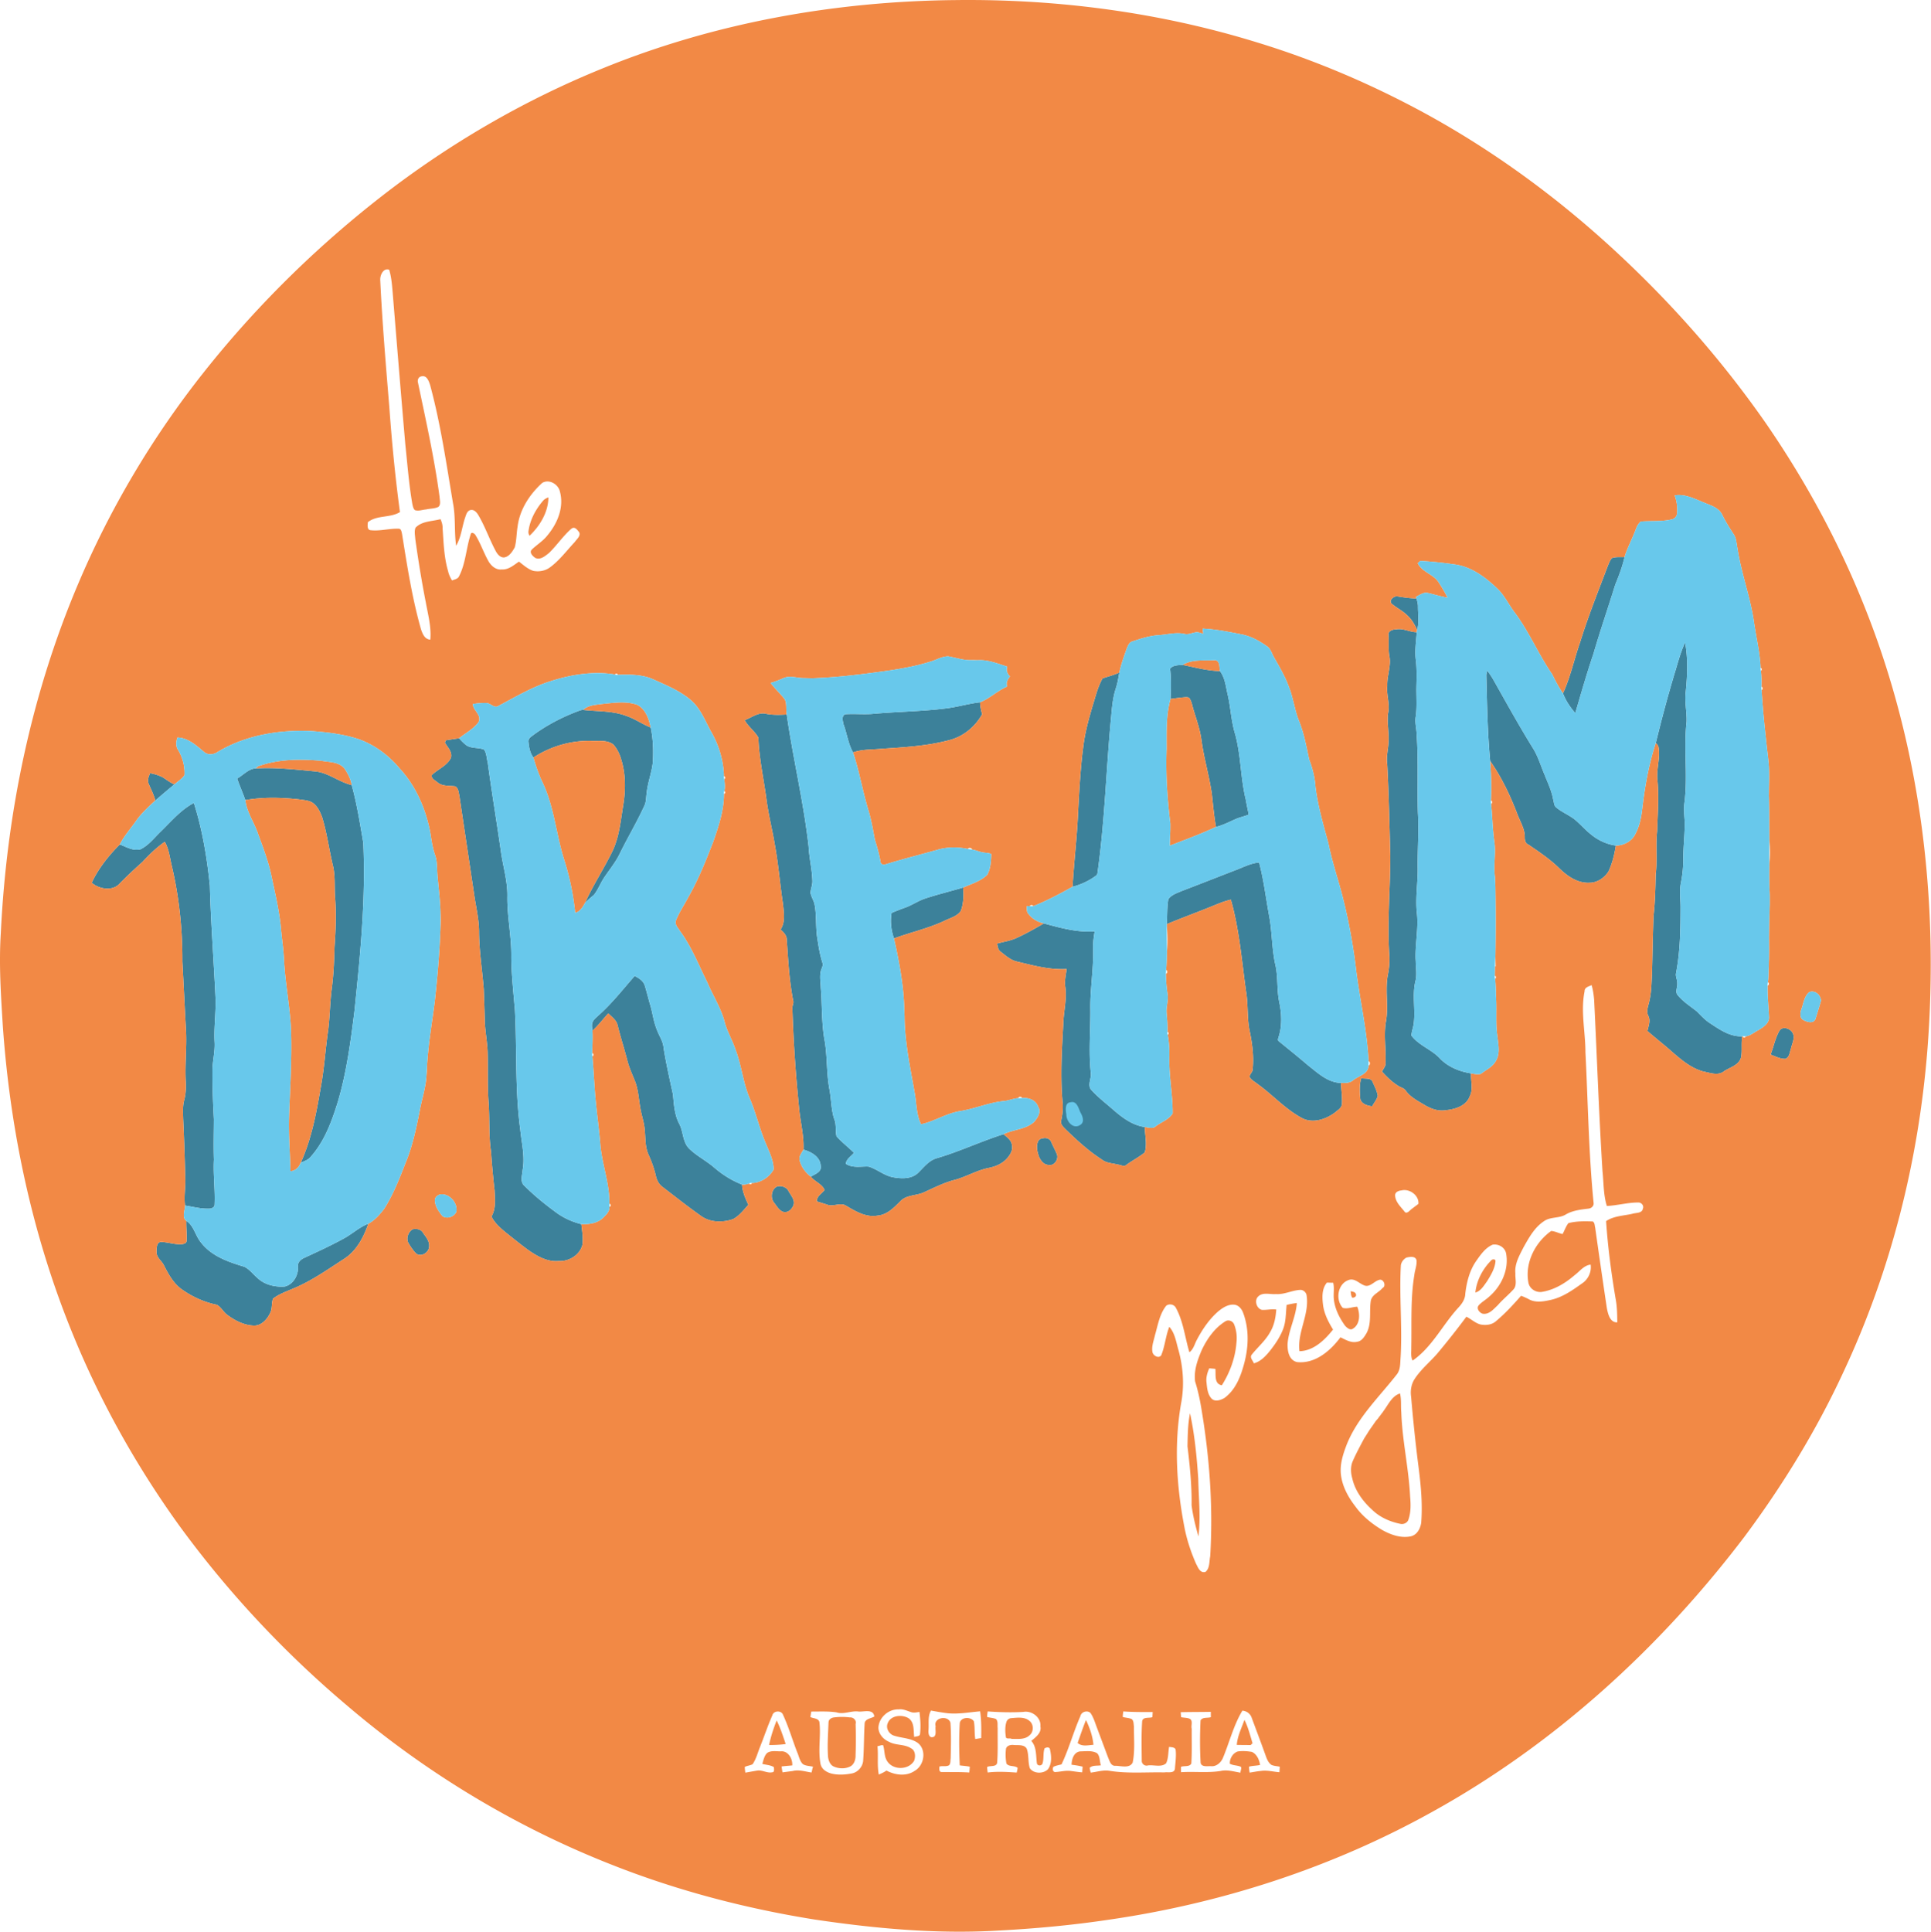 <svg viewBox="0 0 1858 1859" xmlns="http://www.w3.org/2000/svg" fill-rule="evenodd" clip-rule="evenodd" stroke-linejoin="round" stroke-miterlimit="1.414"><path d="M179.246 1174.55c7.237 4.665 8.587 13.92 13.732 20.295 10.065 13.582 26.685 19.282 42.24 23.91 4.913 2.475 8.25 7.177 12.42 10.665 6.96 6.712 17.078 9.03 26.483 8.287 8.393-2.152 13.216-11.272 12.57-19.545-.33-3.502 2.318-6.067 5.19-7.59 13.733-6.382 27.563-12.645 40.778-20.07 7.29-4.32 13.718-10.155 21.735-13.162-4.53 12.937-11.22 25.912-23.032 33.622-15.817 10.178-31.282 21.263-48.742 28.53-6.787 2.963-14.062 5.37-19.942 9.968-1.575 4.335-.518 9.57-2.783 13.822-2.962 6.24-8.73 12.645-16.327 12.03-9.143-.517-17.64-4.852-24.848-10.267-3.892-2.723-5.962-7.635-10.222-9.758-12.428-2.512-24.135-7.987-34.388-15.382-7.432-5.693-12.015-13.958-16.192-22.118-2.078-4.777-7.733-7.882-7.283-13.612-.03-3.128-.15-8.603 3.968-9.345 6.826.127 13.426 2.625 20.273 2.205 2.003-.248 4.71-.915 4.658-3.42.286-6.36-.45-12.728-.284-19.065zm249.742-462.338c4.245-.667 8.505-1.335 12.773-1.935 2.228 2.58 4.636 5.01 7.403 7.035 5.033 2.933 11.34 1.71 16.568 3.855 2.52 3.413 2.393 8.138 3.51 12.128 3.803 28.35 8.536 56.572 12.586 84.9 1.965 14.94 6.72 29.557 6.337 44.752-.217 19.358 4.118 38.393 3.788 57.758.113 17.07 2.07 34.042 3.48 51.045 2.04 38.28-.03 76.852 5.153 114.945 1.253 12.9 4.635 25.777 2.295 38.79-.345 5.197-2.857 11.647 1.89 15.517 9.158 9.18 19.283 17.385 29.73 25.05 7.373 5.573 15.893 9.473 24.87 11.67.758 6.63 1.905 13.298.99 19.988-2.497 9.817-12.922 16.057-22.755 15.525-10.875 1.05-20.707-4.59-29.272-10.553-6.914-5.032-13.544-10.432-20.234-15.75-5.843-4.71-11.843-9.69-15.233-16.537 4.433-7.605 3.383-16.77 2.978-25.215-1.402-12.405-2.572-24.833-3.39-37.275-2.37-15.555-1.184-31.328-2.34-46.958-1.207-16.222-.502-32.49-.944-48.72-.353-10.56-2.633-20.955-2.76-31.522-.248-9.75-.585-19.493-.983-29.228-1.44-18.51-4.462-36.9-4.5-55.5-.127-11.595-2.835-22.89-4.552-34.297-4.762-31.95-9.584-63.893-14.34-95.843-.78-3.112-.817-7.695-4.17-9.33-5.64-.697-11.864.128-16.724-3.6-1.965-1.965-6.825-3.81-5.55-7.402 5.917-5.595 14.422-8.708 18.27-16.358 1.62-5.715-3.21-10.155-5.783-14.632.3-.78.608-1.545.915-2.303zm-32.07 470.478c3.63-.818 8.31-.24 10.178 3.495 2.775 3.952 6.48 8.145 5.782 13.402-.36 5.55-7.462 9.945-12.277 6.6-3.09-3-5.437-6.682-7.664-10.312-2.348-4.583-.218-10.538 3.982-13.185zM610.66 938.952c3.803 1.92 7.853 4.38 9.503 8.535 2.123 6.39 3.518 12.998 5.498 19.44 2.28 7.673 3.143 15.735 6.166 23.198 2.055 6.052 6.172 11.37 6.66 17.932 2.392 15.12 5.827 30.053 9.067 45 .84 9.248 1.395 18.848 5.595 27.33 4.665 8.01 3.293 18.803 10.635 25.335 7.2 6.728 16.125 11.243 23.58 17.708 7.928 6.787 16.853 12.412 26.61 16.185.375 6.885 3.24 13.365 6.135 19.537-4.515 4.808-8.602 10.395-14.475 13.628-10.14 3.69-22.582 3.517-31.47-3.173-12.39-8.745-24.285-18.172-36.315-27.405-3.532-2.4-5.685-6.292-6.69-10.365-1.597-7.207-4.102-14.145-7.132-20.857-3.473-7.56-2.865-16.163-3.705-24.225-.592-7.125-3.134-13.868-4.23-20.895-1.56-8.61-1.927-17.558-5.167-25.778-2.775-6.87-5.88-13.65-7.605-20.887-2.887-11.033-6.405-21.878-9.112-32.948-1.14-4.875-5.558-7.935-8.94-11.227-5.168 5.452-9.563 11.662-15.255 16.597-.262-2.752-.974-5.685.18-8.332 1.283-2.805 3.886-4.658 6.038-6.735 12.743-11.325 23.205-24.848 34.433-37.598zm123.55-252.63c1.17.005 2.368.168 3.598.533 6.315 1.132 12.773.922 19.163.555 6.098 42.502 16.29 84.337 21.06 127.035.586 11.122 3.338 22.012 3.646 33.157.165 3.923-1.733 7.598-1.793 11.498.683 3.87 3.135 7.215 3.9 11.1 2.033 10.53.915 21.39 2.543 31.995 1.275 8.332 2.587 16.725 5.25 24.765.585 1.507-.435 2.985-.78 4.417-2.715 5.948-1.223 12.675-1.035 18.96 1.276 16.23.706 32.64 3.323 48.765 3.075 15.69 1.988 31.86 4.748 47.618 2.213 10.522 1.628 21.6 5.513 31.755 1.298 4.77.465 9.862 1.545 14.707 5.1 5.79 11.318 10.478 16.793 15.923-2.714 3.457-7.342 5.842-7.83 10.582 6.578 4.358 14.588 2.295 21.953 2.663 8.093 2.475 14.798 8.565 23.228 10.23 8.123 1.53 17.858 1.987 24.293-4.133 5.363-5.197 10.103-11.617 17.513-13.995 22.08-6.397 42.907-16.35 64.822-23.287 3.27 2.955 7.605 5.812 8.033 10.612 1.043 4.59-1.484 8.873-4.312 12.218-4.635 5.565-11.677 8.505-18.652 9.787-11.438 2.408-21.555 8.708-32.865 11.58-9.997 2.7-19.222 7.403-28.597 11.648-7.552 3.667-17.317 2.28-23.272 9.067-6.09 6.008-12.644 12.818-21.734 13.485-11.4 1.98-21.66-4.515-30.968-9.997-5.827-2.603-12.135 1.942-17.932-.773-3.165-.952-6.27-1.942-9.413-2.91-.195-5.25 4.853-7.372 7.41-11.092-2.392-5.7-9.457-7.92-13.147-12.728 3.9-2.58 10.537-4.297 9.457-10.417-.495-8.783-9.052-13.448-16.582-15.608.608-13.11-2.842-25.83-4.08-38.775-3.33-32.497-5.602-65.122-6.592-97.755.098-1.875.825-3.637 1.043-5.482-4.08-20.108-5.077-40.733-6.54-61.163-.51-3.66-3.284-6.225-5.872-8.542 4.815-7.268 3.143-16.388 2.348-24.518-2.835-18.615-4.298-37.41-7.65-55.95-2.393-14.617-6.105-28.987-8.115-43.665-2.61-20.175-7.244-40.095-7.912-60.472-3.472-6.263-9.78-10.568-13.252-16.92l.082-.028c5.827-1.985 11.33-6.44 17.585-6.446h.088zm13.678 455.138c4.253-1.013 9.233.69 11.063 4.905 2.326 3.99 6.45 8.632 4.396 13.545-1.133 2.407-2.955 4.875-5.55 5.797-6.21 2.34-9.728-4.44-12.848-8.415-3.982-4.522-2.857-13.425 2.94-15.832zM154.916 799.775c9.945-9.683 19.132-20.76 31.62-27.278 8.16 25.8 12.652 52.688 15.367 79.575.998 36.66 3.863 73.245 5.55 109.875.21 13.5-1.71 26.94-.997 40.455.6 9.705-2.25 19.208-2.078 28.913-.082 15.18.615 30.352 1.433 45.51-.06 12.952-.442 25.905.023 38.865-.855 14.655 1.38 29.265.585 43.912-.285 1.988-2.445 2.865-4.185 3.188-8.205.555-16.162-1.725-24.187-2.963-1.245-8.677.607-17.437.21-26.13-.488-19.02-1.11-38.032-2.018-57.03-.127-6.172-.66-12.42 1.02-18.427 1.583-5.963 1.763-12.203 1.418-18.323-.848-15.75 1.095-31.485.375-47.227-1.32-22.485-2.332-44.993-3.577-67.485.18-30.72-3.075-61.463-10.027-91.403-2.04-8.01-2.708-16.657-6.945-23.91-7.897 5.543-14.864 12.24-21.382 19.335-7.515 6.72-14.895 13.598-21.967 20.79-6.907 7.823-19.657 5.385-26.947-.682 6.488-13.89 16.298-26.1 27.053-36.93 6.367 2.482 13.035 6.577 20.085 4.59 7.928-3.93 13.283-11.265 19.576-17.22zm849.524 88.612c15.885 4.35 32.242 8.888 48.855 7.628-.938 5.662-1.74 11.347-1.493 17.115.488 19.08-2.865 37.987-2.67 57.06.285 20.692-1.852 41.422.465 62.062.683 5.1-3.097 10.808-.165 15.593 6.51 7.492 14.543 13.485 21.968 20.04 8.677 7.507 18.42 14.82 30.127 16.365.105 8.137 2.385 16.515-.037 24.517-5.46 4.463-11.798 7.688-17.505 11.813-2.355 2.407-5.565.045-8.258-.105-5.16-1.418-10.995-1.335-15.382-4.785-12.743-8.183-23.963-18.45-34.793-28.965-2.175-2.22-5.28-4.83-4.537-8.34 1.26-5.985 2.115-12.128 1.365-18.233-2.243-25.065-.63-50.235.727-75.3.315-11.91 3.63-23.707 1.875-35.655-.802-5.662.615-11.332 1.343-16.905-16.298.938-32.07-3.412-47.73-7.17-6.173-1.357-11.018-5.82-15.855-9.57-2.52-1.747-2.723-4.965-3.36-7.687 6.075-1.868 12.517-2.618 18.337-5.288 9.203-4.14 17.97-9.172 26.723-14.19zm-.8 206.673c3.015-.742 6.563.443 7.778 3.443 1.695 4.012 3.885 7.815 5.49 11.895 1.965 4.905-2.535 11.79-8.205 10.342-4.298-.172-7.163-3.975-8.85-7.522-1.59-4.695-3.165-9.983-1.11-14.82.727-2.048 2.812-3.195 4.897-3.338zM245.988 739.265c19.05-1.17 38.04 1.117 56.993 2.827 12.9 1.17 23.01 10.275 35.423 13.163 5.003 18.225 7.95 36.937 11.13 55.537 2.528 54.023-2.94 107.978-8.452 161.655-3.637 29.235-7.537 58.613-15.832 86.955-5.91 19.088-12.9 38.64-26.49 53.738-2.415 2.925-6.09 4.057-9.442 5.505 10.8-23.595 15.33-49.425 19.695-74.82 3.076-17.175 4.11-34.613 6.608-51.855 1.89-13.958 1.793-28.095 3.743-42.045 1.65-12.893 2.153-25.883 2.506-38.85 1.185-16.26 1.792-32.61.465-48.87-.637-10.013.338-20.22-2.174-30.015-3.585-15.315-5.655-30.983-10.26-46.043-1.988-5.235-4.538-10.68-9.293-13.935-4.027-2.437-8.955-2.437-13.455-3.21-16.972-1.8-34.252-2.25-51.112.78-2.43-7.005-5.49-13.762-7.86-20.775 5.842-3.225 10.792-9.352 17.812-9.742zm943.572 97.62c7.185-2.745 14.152-6.428 21.945-7.11 4.53 16.927 6.502 34.387 9.712 51.585 2.85 15.217 2.475 30.862 5.76 46.02 2.94 12.09 1.373 24.735 3.968 36.885 2.257 11.115 2.88 22.987-.825 33.87-.315 1.2-.938 2.745.36 3.622 9.502 7.755 19.087 15.413 28.387 23.415 9.293 7.223 18.855 16.425 31.38 16.665.375 6.84 1.41 13.658.975 20.528-.375 3.667-3.952 5.58-6.427 7.792-8.745 6.63-21.293 10.98-31.673 5.723-16.245-8.535-28.515-22.56-43.32-33.128-2.242-1.837-4.852-3.127-6.66-5.37-2.175-2.632 1.508-5.077 2.063-7.657 1.515-13.118-.33-26.43-3.09-39.278-2.213-12.105-1.08-24.517-3.173-36.645-4.132-29.512-6.435-59.542-14.625-88.275-7.072 1.605-13.68 4.628-20.385 7.29-13.695 5.52-27.562 10.598-41.197 16.275.45-7.965.09-16.057 1.425-23.91 2.865-4.297 8.385-5.992 12.952-7.98 17.52-6.682 34.95-13.582 52.448-20.317zm154.16-231.458c6.713-1.08 12.818 2.76 19.5 2.79-.652 8.955-2.047 17.978-.877 26.963.997 8.422.772 16.927.532 25.395-.187 9.615.735 19.282-.652 28.86-.983 5.602.742 11.16.87 16.77 1.8 25.207.472 50.497 1.23 75.742.997 17.498-.368 34.995-.21 52.5.285 14.543-2.363 29.018-.818 43.553 1.883 15.735-2.115 31.38-1.057 47.13.037 6.262 1.29 12.66-.308 18.832-3.172 13.103-.03 26.625-1.515 39.885-.39 4.17-2.062 8.168-2.407 12.345 7.267 9.848 19.927 13.538 27.967 22.628 7.928 7.89 18.623 12.172 29.543 13.845-.51 7.357 2.28 15.217-1.343 22.132-3.36 9.18-13.852 12.368-22.65 13.29-7.32 1.358-14.482-1.252-20.677-4.897-6.54-3.99-13.853-7.583-18.36-14.018-1.485-2.257-4.305-2.782-6.48-4.087-6.203-3.69-11.423-8.805-16.245-14.108 1.312-2.962 3.997-5.46 3.427-9.045.495-13.102-1.905-26.325.42-39.337 2.513-14.633-.967-29.595 1.68-44.205 1.253-6.053 1.89-12.233 1.613-18.405-2.273-31.973.787-64.043.862-96.045-.787-29.513-1.387-59.04-2.97-88.523-1.17-7.282 1.013-14.482 1.275-21.727.555-9.105-1.552-18.173-.502-27.255 2.137-8.91-1.725-17.768-.728-26.745-.337-9.773 4.05-19.365 1.913-29.108-1.028-6.51-.18-13.14-.75-19.687-.533-4.193 4.56-5.415 7.717-5.468zm-33.95 431.823c3.18.833 7.785-.277 10.365 2.318 2.04 4.747 4.725 9.427 5.55 14.625-.81 3.802-3.623 6.802-5.385 10.207-4.328-.585-9.885-2.047-11.378-6.735-.652-6.78-1.08-13.807.848-20.415zm301.29-388.548c3.195-10.245 5.723-20.767 10.358-30.502 2.895 15.622 2.19 31.732.6 47.467-1.2 9.645 1.207 19.268.81 28.913-2.88 25.672 1.282 51.607-1.988 77.28-.982 6.36-.09 12.765.195 19.147.128 11.88-1.44 23.7-1.38 35.588a115.704 115.704 0 0 1-2.137 22.095c-1.778 8.017-.443 16.267-.488 24.382-.045 21.173-.322 42.525-4.38 63.383-.592 3.3 1.455 6.36 1.215 9.66.413 3.667-2.43 8.265.555 11.407 5.1 6.255 12.06 10.545 18.3 15.555 3.99 3.975 7.823 8.243 12.63 11.318 9.36 6.172 19.26 13.17 31.058 12.577-1.253 6.735.06 13.68-1.163 20.393-2.242 7.74-10.702 9.375-16.537 13.387-5.775 4.425-13.088 1.403-19.388.24-12.03-3.127-21.705-11.445-30.87-19.41-7.597-6.757-15.667-12.952-23.28-19.687.945-4.74 3.308-9.99.773-14.625-2.325-4.965.382-9.998 1.207-14.888 1.86-8.115 1.905-16.485 2.355-24.742.6-19.005.728-38.018 1.568-57 1.522-13.065 1.762-26.205 2.032-39.33 1.763-13.92-.165-27.953 1.403-41.873.517-16.185 1.807-32.43.322-48.585-1.29-10.695 2.843-21.292 1.035-31.92-.225-1.732-1.56-2.94-2.632-4.162 5.437-22.155 11.257-44.22 17.827-66.068zm101.26 342.705c2.917-4.23 9.742-2.085 12.142 1.695 3.383 4.838-.18 10.71-1.155 15.683-1.305 3.345-1.365 8.61-5.497 9.93-5.048.067-9.563-2.423-14.16-4.08 3-7.703 4.507-16.028 8.67-23.228zm-821.7-127.11c11.896-3.915 24.098-6.847 36.098-10.41.683 7.538.45 15.36-2.227 22.523-3.734 5.445-10.83 6.9-16.41 9.817-15.397 7.125-32.047 10.785-47.902 16.665-2.707-7.89-3.735-16.267-2.325-24.57 4.35-1.875 8.768-3.57 13.23-5.16 6.743-2.445 12.675-6.697 19.538-8.865zM557.187 683.78c1.252-.413 2.557-.863 3.907-.825 13.77 1.65 28.058.727 41.258 5.707 8.378 2.738 15.593 8.01 23.768 11.235 2.325 11.355 2.798 23.018 1.898 34.56-1.223 9.645-4.845 18.81-5.805 28.5-.622 4.058-.33 8.408-2.197 12.21-7.23 15.885-16.252 30.863-23.902 46.545-3.832 7.808-9.374 14.588-14.227 21.765-3.9 5.528-6.165 12.045-10.312 17.415-3.03 2.64-6.262 5.093-8.88 8.168 7.568-16.86 17.76-32.31 25.936-48.848 7.102-14.077 8.475-29.992 10.972-45.307 2.468-14.79 2.543-30.285-2.032-44.685-1.433-5.01-3.855-9.803-7.253-13.748-6.165-5.002-14.685-3.187-21.975-3.667-19.44-.405-38.857 5.392-55.11 16.012-3.322-4.327-4.297-9.945-4.762-15.247-.27-2.168 1.26-3.93 2.902-5.108 13.898-10.5 29.513-18.607 45.818-24.682zm503.614-31.073c5.392-1.912 11.01-3.232 16.207-5.677-.855 5.197-1.732 10.417-3.412 15.42-2.753 8.55-3.63 17.542-4.388 26.452-4.912 50.505-6.105 101.4-13.305 151.65-.532 1.8-2.445 2.58-3.78 3.66-6.157 4.058-12.967 7.118-20.122 8.933 1.38-23.925 4.32-47.753 5.34-71.708 1.23-21.982 2.31-44.017 5.347-65.835 2.295-16.365 7.32-32.13 12.06-47.902 1.545-5.175 3.503-10.223 6.053-14.993zm369.33-3.03c.067-1.515.457-2.985.825-4.44 2.347 2.775 4.275 5.85 6.105 9.008 12.412 21.99 24.645 44.1 37.935 65.587 4.972 7.898 7.545 16.965 11.205 25.5 3.052 7.77 6.787 15.383 8.242 23.67.848 2.378.6 5.58 2.573 7.508 5.475 4.77 12.435 7.395 18.157 11.88 5.175 4.282 9.6 9.397 14.798 13.68 7.005 5.97 15.622 10.207 24.802 11.4-1.305 8.475-3.345 16.965-6.96 24.765-3.885 6.345-11.107 11.19-18.75 11.07-11.227.442-21-6.398-28.68-13.89-8.977-8.783-19.387-15.803-29.722-22.815-2.79-1.088-3.48-3.945-3.54-6.54.322-8.573-4.68-15.863-7.448-23.648-6.772-17.625-14.955-34.77-25.815-50.257-2.61-27.42-2.977-54.975-3.727-82.478zm-304.29-6.262c2.625-3.623 8.062-3.465 12.157-3.735 11.858 2.422 23.625 5.677 35.828 5.955 4.657 6.052 5.505 13.815 7.095 21.045 3.217 13.05 3.54 26.655 7.537 39.547 5.625 20.535 5.123 42.045 10.148 62.67.855 4.95 1.927 9.863 2.917 14.805-4.192 1.755-8.707 2.558-12.84 4.455-6.135 2.693-12.127 5.843-18.682 7.418-1.868-10.71-2.85-21.54-4.035-32.34-2.558-17.033-7.485-33.615-9.863-50.685-1.237-10.02-4.665-19.538-7.552-29.153-1.313-3.78-1.695-7.95-3.893-11.362-.862-1.343-2.632-1.26-4.005-1.215-4.837.322-9.6.997-14.377 1.65.39-9.698.72-19.425-.435-29.055zm-981.387 100.41c4.095.817 8.153 2.002 11.91 3.877 3.795 2.325 7.313 5.205 11.46 6.945-6.232 5.063-12.315 10.313-18.405 15.548-1.387-5.573-4.087-10.635-6.277-15.885-1.71-3.615-.12-7.208 1.313-10.485zm765.915-62.31c10.995-1.343 21.66-4.583 32.67-5.88.038 3.945 1.005 7.77 1.958 11.572-6.593 11.82-17.85 21.248-31.073 24.72-21.697 5.903-44.272 6.998-66.592 8.55-8.842.855-18.09.375-26.55 3.435-4.687-8.347-5.812-18.09-9.134-26.985-.758-3.247-2.25-8.902 2.182-9.832 8.415-.525 16.883.33 25.32-.255 23.708-2.198 47.58-2.318 71.22-5.325zm640.672-144.623c3.787-1.41 8.085-.742 12.12-.982-2.055 9.18-5.423 17.925-8.955 26.602-6.848 22.103-14.415 43.98-20.888 66.21-6.427 18.953-11.955 38.183-17.565 57.383-4.957-5.693-9.15-11.978-11.865-19.013 7.305-15.907 10.853-33.157 16.643-49.62 7.695-24.817 17.4-48.937 26.58-73.222 1.102-2.543 2.01-5.31 3.93-7.358zm-211.78 44.1c-3.518-3.09 1.77-7.792 5.295-7.275 6.082 1.028 12.187 1.89 18.39 2.04.682 2.385 1.38 4.8 1.432 7.313-.112 7.605 1.313 15.427-.742 22.897-2.588-5.1-5.348-10.297-9.735-14.085-4.365-4.297-9.975-6.99-14.64-10.89z" fill="#3c819a"/><path d="M918.933.08c97.62-1.223 195.668 11.58 289.095 40.252 57.578 17.475 113.175 41.28 165.9 70.223 66.945 36.907 128.805 82.755 184.59 134.955 52.433 48.945 99.945 103.23 140.91 162.127 38.07 55.313 70.298 114.705 95.055 177.15 53.678 134.535 71.355 281.963 60 425.91-8.542 106.335-35.017 211.485-80.235 308.213-26.047 56.535-58.732 109.905-95.91 159.787-81.285 106.995-182.82 199.68-300.765 264.75-96.157 53.438-202.455 87.855-311.227 103.553-35.295 5.28-70.868 8.542-106.508 10.417-58.845 3.413-117.832-2.01-176.017-10.665-65.977-10.56-131.047-27.525-193.274-51.967-93.15-36.353-179.993-88.605-256.088-153.45-60.735-51.195-115.402-109.62-162.165-173.843-40.89-56.805-75.367-118.29-101.91-183.075-38.827-94.365-60.465-195.315-67.642-296.97-1.874-29.94-3.892-59.977-1.95-89.97 5.536-114.6 29.153-228.81 73.936-334.635 30.892-73.192 71.79-142.14 121.125-204.405 53.153-67.11 115.058-127.26 183.383-178.822C440.41 133.737 507.296 95.39 578.118 66.492 685.93 22.212 802.593 1.227 918.933.08zm-73.725 1662.37c.293 6.098 4.943 11.138 10.418 13.41 6.525 3.54 14.655 1.988 20.932 6.135 4.358 2.078 4.478 8.055 3.045 11.97-5.43 9.323-20.835 9.263-26.227-.03-2.775-4.507-2.01-10.057-3.653-14.872-2.122-.33-3.54.735-5.437.937.975 9.068-.45 18.285 1.275 27.3 2.558-1.117 5.123-2.235 7.38-3.892 8.333 4.477 19.208 5.85 27.338.195 9.053-5.288 11.43-19.913 2.888-26.715-7.065-5.048-16.223-4.508-24.105-7.448-4.072-2.077-6.802-6.93-4.957-11.43 2.805-7.74 13.575-8.782 19.973-5.017 6.037 4.065 4.672 11.977 5.595 18.18 1.853-.945 5.393-.285 5.58-3.023.833-7.035.316-14.122-.54-21.105-2.64.315-5.377 1.08-7.972.18-3.96-1.23-7.807-3.285-12.112-2.64-9.825-.412-19.155 7.965-19.418 17.865zm-64.627-15.79a310.54 310.54 0 0 0-.817 5.302c2.948 1.433 7.875 1.043 8.678 4.913 1.56 13.32-1.484 26.895 1.058 40.162 1.133 5.678 6.855 8.633 12.105 9.623 6.038 1.147 12.24.645 18.24-.503 5.543-1.155 9.93-6.12 10.643-11.7.96-12.307.69-24.66 1.515-36.96.976-4.027 6.256-4.177 9.27-6.097-1.08-7.92-10.5-4.065-15.697-4.83-6.99-.735-13.927 3.127-20.782.84-8.017-1.193-16.154-.705-24.21-.75zm414.63-.53c-8.434 14.158-12.33 30.46-18.685 45.544-1.965 4.26-6.203 8.01-11.205 7.552-3.18-.24-9.308 1.2-10.095-3.33-.788-13.545-.72-27.15-.075-40.68 1.867-3.48 6.802-2.047 9.937-3.157a98.655 98.655 0 0 1-.022-5.146c-9.373.21-18.738.104-28.097.35l-.906.025c.098 1.2.3 3.59.398 4.784 2.707.66 5.835.382 8.475 1.612 3.157 1.973.862 6.503 1.74 9.495-.09 11.146.337 22.336-.39 33.496-1.86 3.488-6.893 1.913-9.938 3.158a85.65 85.65 0 0 0 .03 5.175c12.675-.826 25.478.824 38.078-1.17 6.405-1.486 12.825.63 19.14 1.62-.173-1.92 1.995-5.626-.57-6.024-3.165-1.11-6.788-.922-9.69-2.61-.24-4.882 2.88-10.155 7.582-11.76 4.493-.675 9.173-.36 13.665.413 4.748 2.196 7.118 7.61 7.86 12.546-3.502.848-7.185.675-10.642 1.658-.038 1.762.315 3.87.585 5.73 3.652-.548 7.252-1.29 10.957-1.635 5.933-.91 11.798.846 17.708 1.236.09-1.327.27-3.967.367-5.295-2.677-.57-5.49-.636-8.01-1.73-3.322-2.266-4.59-6.18-5.887-9.76-4.283-11.9-8.753-23.72-13.14-35.57-1.32-3.94-4.8-6.534-8.97-6.864l-.2.334zm-244.874.4c-.248 1.823-.54 3.413-.488 5.378 2.685.727 5.648.817 8.34 1.83 2.4 2.145 1.38 5.917 1.763 8.692-.127 11.138.353 22.32-.494 33.465-.69 4.343-6.803 2.528-9.615 4.088-.037 1.605.278 3.607.526 5.332 9.262-1.177 18.6-.57 27.892.045.353-1.515.773-3.022.9-4.552-3.037-2.55-8.347-.765-10.792-4.125-.848-4.703-1.013-9.503-.413-14.228.75-3.18 4.86-4.065 7.628-3.6 3.9.323 9.99-.682 12.316 3.548 2.227 5.955 1.035 12.742 3 18.78 3.757 5.512 13.117 5.527 17.55.87 3.952-5.678 3.15-13.178 1.732-19.545-.87-2.033-3.697-1.403-5.137-.375-1.627 4.65-.42 9.885-1.972 14.58-1.02 2.572-5.227 2.34-5.437-.615-.937-7.2-.12-15.383-5.317-21.188 4.125-3.607 10.035-7.605 8.753-13.935.802-8.707-8.243-15.465-16.418-13.987-11.437.727-22.897.3-34.312-.458zm-207.225 3.9c-4.334 9.713-7.642 19.853-11.602 29.73-2.4 5.76-3.81 12-7.395 17.205-2.37 1.155-5.077 1.418-7.477 2.513-.03 1.695.262 3.757.51 5.557 3.81-.637 7.612-1.372 11.43-1.987 4.852-.773 9.547 2.67 14.4 1.657 2.572-.097 1.65-3.547 1.635-5.01-3.352-2.017-7.402-2.115-11.1-3.067 1.02-3.585 1.83-7.62 4.47-10.418 3.826-2.775 8.986-1.59 13.358-1.672 7.065-.683 11.423 7.282 10.973 13.537-3.434.353-6.877.57-10.297 1.005.278 1.845.525 3.735.923 5.678l9.765-1.29c6.068-1.56 12.12.57 18.106 1.447.645-1.65.802-4.282 1.575-5.572-3.232-.81-6.794-.653-9.712-2.408-3.3-2.962-3.892-7.792-5.655-11.61-4.62-11.94-8.205-24.33-13.605-35.94-1.604-4.552-9.26-4.125-10.297.645zm296.37.83c-6.683 15.128-10.943 31.268-18.083 46.215-2.647.69-5.37 1.185-7.86 2.355-.825 1.838-.84 4.215 1.26 5.048 5.025-.113 9.953-1.68 15.015-1.11 3.825.465 7.613 1.117 11.483 1.365l.42-5.445c-3.51-.878-7.125-1.455-10.695-1.868.225-5.295 2.055-12.09 8.325-12.84 5.287-.045 11.415-1.065 16.237 1.74 3.015 2.94 2.325 7.898 3.69 11.663-3.6.66-7.92-.285-10.785 2.407.113 1.56.593 3.083 1.005 4.613 5.933-.623 11.813-2.693 17.835-1.77 17.52 2.88 35.363 1.192 53.033 1.59 3.097-.638 9.172 1.245 10.132-3.255.398-6.075 1.41-12.225.728-18.27-.263-2.97-4.515-2.618-6.323-3.098-.967 5.213-.495 10.95-2.865 15.803-4.47 4.215-11.992 1.305-17.445 2.085-3.03.96-6.135-1.523-6-4.5-.127-12.668-.45-25.365.39-37.988.66-4.515 6.765-2.76 9.818-3.915l.33-4.935c-9.435.008-18.878.045-28.29-.615-.24 1.83-.555 3.405-.488 5.378 2.67.742 5.648.795 8.325 1.852 2.295 1.44 1.98 4.725 2.4 7.163-.135 11.55 1.148 23.385-1.222 34.785-3.075 6.202-11.978 2.88-17.213 3.165-4.057-.24-4.987-4.913-6.39-7.853l-11.002-29.43c-1.755-4.62-3.135-9.495-6-13.567-3.135-2.993-8.94-1.073-9.765 3.232zm-143.714-5.54c-3.232 5.626-1.845 12.488-2.355 18.698-.374 3.247.48 8.88 5.558 6.27 2.303-2.7.668-6.713 1.283-9.863-2.392-8.55 12.18-10.912 14.25-3.397.803 11.377.488 22.837.218 34.26-.39 1.972.135 4.905-1.507 6.6-2.73 1.687-6.45.322-9.344 1.32.09 1.777-.653 4.335 1.485 5.205 9.068.172 18.158-.135 27.233.487.323-1.822.398-3.9.563-5.61-3.225-.63-6.473-.84-9.683-1.23-.63-13.635-.84-27.352.03-40.957 1.268-5.805 10.718-5.948 13.508-1.538 1.156 5.61.42 11.468 1.396 17.153a155.34 155.34 0 0 1 5.715-.915c.106-8.61.218-17.25-1.042-25.763-10.147.855-20.302 2.798-30.517 1.913-5.646-.593-11.21-1.673-16.784-2.633zm-93.113 6.57c4.958-.615 10.02-.645 15.008.015 3.39-.367 6.75 2.828 5.603 6.383.315 9.982.323 19.995-.052 30 .12 3.967-1.244 8.64-4.92 10.695-5.024 2.587-11.152 2.392-16.23.09-3.382-1.598-4.792-5.55-5.31-9-.802-11.085.008-22.215.436-33.285-.008-2.955 2.805-4.688 5.467-4.898zm242.257 2.52c3.6 7.5 6.465 15.502 7.177 23.85-5.07.3-11.01 2.002-15.21-1.815 2.655-7.358 5.1-14.79 8.033-22.035zm145.1 23.93c.683-8.467 4.598-16.2 7.403-24.075 3.562 7.133 5.505 14.91 7.777 22.523a39.79 39.79 0 0 0-1.837 1.717c-4.478-.075-8.91-.052-13.343-.165zm-450.02.12c1.68-8.1 4.268-15.982 7.313-23.655 3.578 7.29 6.113 15.015 8.685 22.71-5.31.713-10.657.953-15.997.945zm232.898-25.85c5.82-.45 12.908-1.568 17.715 2.685 4.11 3.292 4.178 10.29.143 13.665-4.5 4.545-11.64 3.54-17.393 3.6-1.252-1.103-5.4.682-5.542-2.01-.697-4.725-.884-9.69.548-14.258.6-2.032 2.408-3.525 4.53-3.682zm149.232-396.78c-6.45 8.1-7.965 18.555-10.8 28.208-1.163 5.415-3.54 10.965-2.385 16.612.81 3.33 5.932 6.218 8.377 2.888 3.63-8.813 4.23-18.563 7.778-27.413 5.46 6.06 6.547 14.603 8.782 22.163 4.62 16.68 5.82 34.35 2.588 51.42-6.87 38.977-4.478 79.072 2.917 117.802 2.28 12.585 6.308 24.833 11.453 36.533 1.882 3.45 3.727 9.262 9.015 7.897 4.395-3.532 3.547-10.042 4.597-14.992 2.82-46.358-.405-92.97-7.935-138.765-1.545-9.945-3.525-19.823-6.555-29.43-1.425-10.538 2.34-20.91 6.428-30.435 5.152-10.793 12.397-21.15 22.717-27.518 2.865-1.83 6.72-.375 8.19 2.55 2.355 5.58 3.113 11.828 2.43 17.85-1.08 14.61-6.232 28.793-14.055 41.13-7.762-1.245-5.55-10.507-6.262-15.787-1.98-.203-3.938-.36-5.865-.48-1.92 4.275-3.278 8.962-2.618 13.702.495 5.265 1.043 11.288 4.83 15.375 3.36 3.398 8.618 1.553 12.225-.45 10.515-7.522 15.578-20.1 18.848-32.145 4.62-16.312 5.347-34.222-.81-50.227-1.29-3.375-3.9-6.555-7.553-7.373-6.09-.997-11.595 2.498-16.072 6.15-8.715 7.515-15.3 17.198-20.655 27.308-2.28 4.125-3.3 9.262-7.29 12.225-4.313-14.205-5.76-29.513-12.975-42.72-1.597-3.383-6.42-4.388-9.345-2.078zm402.56-302.51c-3.93 19.35.818 38.992.818 58.485 2.49 48.51 3.075 97.17 7.897 145.522.128 2.82-2.43 4.883-5.07 5.085-7.402.885-15.052 1.74-21.63 5.558-6.427 4.02-14.932 2.062-21.127 6.555-9 5.932-14.31 15.622-19.47 24.78-4.013 7.89-8.94 16.192-7.995 25.44-.36 5.242 2.04 11.865-2.385 15.93-4.673 5.077-10.08 9.427-14.588 14.67-4.05 3.735-8.302 9.172-14.497 8.16-3.038-.885-6.24-4.875-3.983-7.883 2.678-3.12 6.405-5.115 9.435-7.852 12.308-10.163 20.183-26.633 16.988-42.713-1.343-5.61-7.358-8.88-12.833-7.987-7.057 2.992-11.625 9.682-15.87 15.742-6.45 9.278-9.195 20.43-10.485 31.508-.15 5.482-3.495 10.072-7.132 13.867-14.91 16.448-24.915 37.508-43.515 50.415-2.063-3.855-1.2-8.415-1.305-12.547.495-23.145-.87-46.485 2.887-69.42.48-4.8 2.558-9.503 2.213-14.34-.863-4.53-6.435-3.563-9.72-2.805-2.738 1.432-4.875 4.222-5.393 7.297-1.702 29.408 1.485 58.86-.232 88.275-.465 5.4 0 11.603-3.263 16.298-17.347 22.35-38.88 42.435-49.14 69.397-3.322 8.835-6.195 18.248-5.01 27.795 1.365 11.303 7.013 21.525 13.89 30.405 6.788 9.443 16.088 16.808 26.01 22.748 8.213 4.53 17.775 7.957 27.263 5.985 6.097-1.38 9.24-7.448 10.057-13.148 1.373-17.542-.24-35.092-2.437-52.485-2.955-22.845-5.325-45.772-7.29-68.722-.87-5.88.15-12.135 3.465-17.13 6.03-9.278 14.745-16.283 21.93-24.593 9.577-11.482 18.862-23.205 27.78-35.212 4.665 2.25 8.512 6.142 13.62 7.47 5.212.997 11.16.36 15.172-3.45 8.7-7.245 16.365-15.683 23.843-24.158 2.415.84 4.807 1.95 7.125 3.105 6.277 3.75 14.047 2.49 20.85.975 11.302-2.34 21-9.022 30.195-15.645 6.187-3.81 9.855-11.182 8.745-18.435-6.54.713-10.53 6.6-15.473 10.215-9.082 7.868-19.875 14.31-31.912 16.118-5.925.487-11.708-3.458-12.563-9.533-3.3-18.87 6.773-38.385 22.02-49.177 3.803.232 7.245 2.242 10.973 2.955 1.897-3.473 3.15-7.373 5.602-10.493 7.56-1.995 15.69-1.897 23.483-1.582 1.972 1.335 1.672 3.862 2.28 6 3.615 25.785 7.372 51.562 11.205 77.317 1.065 5.468 2.977 14.07 10.057 13.733-.097-7.215-.157-14.438-1.41-21.54-4.29-25.125-7.65-50.43-9.367-75.863 7.38-5.01 16.807-5.1 25.245-7.042 3.315-1.133 9.352-.293 10.125-4.898 1.32-3.037-1.5-6.082-4.395-5.97-10.2-.015-20.093 2.843-30.24 3.353-3.383-10.778-2.985-22.208-4.193-33.315-3.457-55.005-5.317-110.1-8.055-165.135-.427-4.755-1.087-9.458-2.415-14.025-2.722 1.26-6.832 2.055-6.78 5.94zm-382.08 437.76c.218-10.62.308-21.353 2.423-31.793 4.5 20.73 6.502 41.925 7.935 63.068.375 18.45 2.445 37.012.172 55.425-2.775-9.878-5.347-19.913-6.592-30.09.27-18.953-1.68-37.823-3.938-56.61zm188.58-33.95c4.628-6.082 8.04-14.415 15.885-16.912 1.5 5.902.653 12.06 1.245 18.082.908 27.18 7.148 53.82 8.483 80.963.66 7.515.885 15.337-1.695 22.567-1.103 2.963-4.575 4.493-7.568 3.863-9.99-2.003-19.777-6.263-27.135-13.44-8.932-8.07-16.53-18.315-19.222-30.218-1.5-5.242-1.845-11.025.21-16.155 3.255-7.567 7.192-14.805 11.04-22.072l.255-.428c1.185-1.867 2.392-3.72 3.54-5.602a104.225 104.225 0 0 1 3.217-4.8c1.178-1.643 2.318-3.308 3.465-4.973a21.71 21.71 0 0 1 2.085-2.655 16.11 16.11 0 0 0 1.83-2.347l.39-.533a28.652 28.652 0 0 0 1.838-2.415l.39-.525c.652-.75 1.267-1.537 1.747-2.4zm-34.07-125.82c-10.237 3.967-12.187 19.035-5.085 26.58 4.53 1.35 9.33-1.058 13.95-1.088 2.79 6.848 2.783 16.943-4.267 21.143-2.685 1.852-5.633-.93-7.455-2.82-5.445-7.635-9.945-16.358-10.845-25.823-.54-5.197.675-10.462-.623-15.57-1.507-.037-4.522-.12-6.022-.165-5.168 6.135-4.605 14.67-3.66 22.125 1.245 8.393 5.167 15.938 9.555 23.063-8.033 10.072-18.63 20.437-32.318 20.82-2.31-18.42 9.938-35.52 6.81-54.068-.57-2.82-3.352-5.175-6.27-4.905-7.905.435-15.217 4.628-23.242 3.998-5.558.51-12.548-2.07-16.958 2.287-4.05 3.69-1.687 11.618 3.495 12.908 4.598.285 9.225-.99 13.838-.315-.54 7.417-1.905 15.03-5.768 21.502-4.515 8.385-11.962 14.543-17.812 21.908-2.31 2.73 1.192 5.76 2.025 8.362 6.54-1.762 11.287-6.877 15.412-11.94 4.845-6.15 9.36-12.675 12.315-19.965 3.263-7.642 2.925-16.192 3.81-24.3 3.24-.765 6.48-1.447 9.825-1.822-.937 13.455-7.837 25.672-8.917 39.105-.225 6.855 1.192 15.892 9.165 17.722 17.475 1.77 31.935-10.8 41.737-23.85 5.018 2.393 10.35 5.745 16.208 4.245 4.192-.555 6.63-4.545 8.632-7.845 5.46-9.66 2.648-21.217 4.358-31.657 1.312-5.918 7.657-7.77 11.152-12.083 4.275-2.107.78-9.555-3.352-7.815-4.98 1.44-8.97 7.695-14.58 5.025-4.92-2.062-9.255-7.357-15.113-4.762zM209.17 723.582c-3.757 2.565-9.247 3.008-12.81-.135-7.522-6.232-15.262-13.545-25.604-13.882-1.425 3.817-1.8 8.325.547 11.872 4.388 7.26 6.69 15.893 6.18 24.39-2.49 3.63-6.36 5.97-9.66 8.82-4.147-1.74-7.665-4.62-11.46-6.945-3.757-1.875-7.815-3.06-11.91-3.877-1.432 3.277-3.022 6.87-1.312 10.485 2.19 5.25 4.89 10.312 6.278 15.885-6.495 6.015-13.11 12.037-18.277 19.282-5.31 7.628-11.587 14.633-15.884 22.928-10.755 10.83-20.565 23.04-27.053 36.93 7.29 6.067 20.04 8.505 26.948.682 7.073-7.192 14.453-14.07 21.968-20.79 6.518-7.095 13.485-13.792 21.383-19.335 4.238 7.253 4.906 15.9 6.946 23.91 6.952 29.94 10.207 60.683 10.027 91.403 1.245 22.492 2.258 45 3.578 67.485.72 15.742-1.222 31.477-.374 47.227.345 6.12.165 12.36-1.418 18.323-1.68 6.007-1.147 12.255-1.02 18.427.908 18.998 1.53 38.01 2.018 57.03.397 8.693-1.455 17.453-.21 26.13-.023 4.515-3.33 11.273 1.2 14.723-.165 6.337.57 12.705.285 19.065.053 2.505-2.654 3.172-4.657 3.42-6.847.42-13.447-2.078-20.272-2.205-4.117.742-3.997 6.217-3.967 9.345-.45 5.73 5.205 8.835 7.283 13.612 4.177 8.16 8.76 16.425 16.192 22.118 10.253 7.395 21.96 12.87 34.388 15.382 4.26 2.123 6.33 7.035 10.222 9.758 7.208 5.415 15.705 9.75 24.848 10.267 7.597.615 13.365-5.79 16.327-12.03 2.265-4.252 1.208-9.487 2.783-13.822 5.88-4.598 13.155-7.005 19.942-9.968 17.46-7.267 32.925-18.352 48.743-28.53 11.813-7.71 18.503-20.685 23.033-33.622 6.218-3.315 11.003-8.85 15.218-14.355 8.73-13.71 14.633-28.935 20.513-44.018 6.698-16.035 10.29-33.09 13.65-50.062 2.078-11.64 6.045-22.935 6.578-34.815.256-2.115.368-4.245.398-6.353 1.035-21.345 4.718-42.42 7.485-63.57 2.603-23.617 4.688-47.317 5.528-71.062a151.5 151.5 0 0 0 .046-15.323c-.27-11.58-1.77-23.062-2.79-34.582-.69-6.758-.09-13.77-2.303-20.28-2.625-7.2-3.577-14.813-4.792-22.328-4.364-22.447-13.762-44.377-29.43-61.297-10.56-12.66-24.262-22.92-39.907-28.343-14.707-4.762-30.165-6.555-45.517-7.62-30.96-1.342-63.082 4.035-89.895 20.25zm1090.4 518.598c1.928.562 4.905.75 5.19 3.315.473 1.972-1.927 3.142-3.592 3.015-1.283-1.83-1.298-4.29-1.598-6.33zm135.6-29.91c1.088-.967 3.885-.99 3.795.983-.502 7.14-4.47 13.515-8.107 19.462-3.09 4.118-5.94 9.39-11.273 10.83 1.238-11.857 7.208-22.92 15.585-31.275zM530.126 655.257c-17.873 5.505-33.953 15.165-50.4 23.805-3.9 2.738-7.455-2.182-11.213-2.685-4.56-.292-9.105.36-13.612.915.376 6.555 9.12 10.68 5.416 17.64-4.83 6.473-12.345 10.343-18.555 15.345-4.267.6-8.527 1.268-12.772 1.935-.307.758-.615 1.523-.915 2.303 2.573 4.477 7.403 8.917 5.783 14.632-3.848 7.65-12.353 10.763-18.27 16.358-1.275 3.592 3.585 5.437 5.55 7.402 4.86 3.728 11.085 2.903 16.725 3.6 3.353 1.635 3.39 6.218 4.17 9.33 4.756 31.95 9.578 63.893 14.34 95.843 1.718 11.407 4.426 22.702 4.553 34.297.038 18.6 3.06 36.99 4.5 55.5.398 9.735.735 19.478.983 29.228.127 10.567 2.407 20.962 2.76 31.522.442 16.23-.263 32.498.945 48.72 1.156 15.63-.03 31.403 2.34 46.958.818 12.442 1.988 24.87 3.39 37.275.406 8.445 1.456 17.61-2.977 25.215 3.39 6.847 9.39 11.827 15.233 16.537 6.69 5.318 13.32 10.718 20.235 15.75 8.566 5.963 18.398 11.603 29.273 10.553 9.833.532 20.258-5.708 22.755-15.525.915-6.69-.232-13.358-.99-19.988 7.215.293 15.315-.787 20.798-5.977 2.895-2.918 6.63-6.278 6.18-10.778 1.62.285 1.59-3.082-.023-2.752.36-19.92-7.447-38.7-8.805-58.395-1.02-12.495-2.805-24.9-4.005-37.365-1.612-15.33-2.16-30.743-3.525-46.08 1.35-.405 1.395-3.135-.187-3.075.173-7.23.608-14.475.21-21.683 5.693-4.935 10.088-11.145 15.256-16.597 3.382 3.292 7.8 6.352 8.94 11.227 2.707 11.07 6.225 21.915 9.112 32.948 1.725 7.237 4.83 14.017 7.605 20.887 3.24 8.22 3.608 17.168 5.168 25.778 1.096 7.027 3.638 13.77 4.23 20.895.84 8.062.233 16.665 3.706 24.225 3.03 6.712 5.535 13.65 7.132 20.857 1.005 4.073 3.158 7.965 6.69 10.365 12.03 9.233 23.925 18.66 36.315 27.405 8.888 6.69 21.33 6.863 31.47 3.173 5.873-3.233 9.96-8.82 14.475-13.628-2.895-6.172-5.76-12.652-6.135-19.537 2.295.315 4.635-.188 6.788-.998.39 1.2 2.746.9 2.566-.457 8.557-.143 16.867-5.565 21.007-12.953.03-9.202-4.567-17.685-7.897-26.055-5.993-14.085-9.248-29.167-15.42-43.177-6.308-15.135-7.635-31.77-13.665-47.003-2.88-8.617-7.68-16.477-10.012-25.282-3.442-13.575-11.212-25.373-16.605-38.168-8.385-16.672-15.15-34.342-26.287-49.477-1.868-3.203-5.408-6.195-4.118-10.388 3.105-7.942 8.018-14.992 11.933-22.537 9.81-17.123 17.078-35.52 24.203-53.873 5.063-14.655 10.178-29.887 10.11-45.555 1.388.135 1.59-2.265.345-2.587.968-3.78.375-7.815-.037-11.595 1.268-.33 1.088-2.76-.314-2.588-.405-14.805-4.658-29.37-11.963-42.232-6.127-10.823-10.477-23.31-20.325-31.448-10.522-8.865-23.437-14.1-35.85-19.687-10.65-4.808-22.68-4.613-34.102-4.328.12-1.402-2.28-1.567-2.588-.292-20.61-3.383-41.88 0-61.612 6.322zM396.918 1182.69c-4.2 2.647-6.33 8.602-3.982 13.185 2.227 3.63 4.575 7.312 7.665 10.312 4.816 3.345 11.918-1.05 12.278-6.6.698-5.257-3.007-9.45-5.782-13.402-1.868-3.735-6.548-4.313-10.178-3.495zm27.008-33.62c-2.498.517-5.033 2.302-5.468 4.965-.225 6.082 3.518 11.37 7.178 15.862 4.275 3.308 11.572.735 13.477-4.185 1.485-8.467-6.854-17.542-15.187-16.642zm472.65-512.953c-13.845 4.463-28.215 7.088-42.585 9.195-24.022 3.39-48.164 6.45-72.427 7.253a440.29 440.29 0 0 0-9.427-.21c-6.038-.203-12.48-2.543-18.3.075-4.028 1.785-8.123 3.375-12.345 4.612 4.193 5.648 9.51 10.365 13.756 15.975 1.987 4.455.817 9.668 1.725 14.393-6.39.367-12.847.577-19.162-.555-7.875-2.333-14.377 3.592-21.352 5.94 3.472 6.352 9.78 10.657 13.252 16.92.668 20.377 5.303 40.297 7.913 60.472 2.01 14.678 5.723 29.048 8.116 43.665 3.352 18.54 4.815 37.335 7.65 55.95.795 8.13 2.467 17.25-2.348 24.518 2.588 2.317 5.363 4.882 5.873 8.542 1.463 20.43 2.46 41.055 6.54 61.163-.217 1.845-.944 3.607-1.042 5.482.99 32.633 3.263 65.258 6.593 97.755 1.238 12.945 4.688 25.665 4.08 38.775-1.867 3.57-5.272 7.163-3.3 11.543 1.65 5.82 5.67 10.807 10.426 14.482 3.69 4.808 10.755 7.028 13.147 12.728-2.557 3.72-7.605 5.842-7.41 11.092 3.143.968 6.248 1.958 9.413 2.91 5.797 2.715 12.105-1.83 17.932.773 9.308 5.482 19.568 11.977 30.968 9.997 9.09-.667 15.645-7.477 21.735-13.485 5.956-6.787 15.72-5.4 23.273-9.067 9.375-4.245 18.6-8.948 28.598-11.648 11.31-2.872 21.428-9.172 32.866-11.58 6.975-1.282 14.017-4.222 18.652-9.787 2.828-3.345 5.355-7.628 4.313-12.218-.427-4.8-4.762-7.657-8.032-10.612 9.608-4.68 21.525-4.418 29.603-12.045 3.143-3.818 6.916-9.51 3.578-14.415-2.13-6.42-9.345-8.985-15.57-8.265.038-1.68-3.48-1.613-3.375.06-5.055.292-9.735 2.61-14.805 2.887-14.197 1.568-27.405 7.463-41.482 9.63-13.148 2.198-24.488 9.833-37.425 12.66-4.8-9.81-4.207-20.992-6.314-31.47-4.23-23.94-9.345-47.88-9.51-72.3-.09-2.197-.255-6.607-.338-8.812l.015.502c-.705-22.53-4.935-44.775-9.855-66.705 15.855-5.88 32.505-9.54 47.903-16.665 5.58-2.917 12.676-4.372 16.41-9.817 2.678-7.163 2.91-14.985 2.228-22.523 7.905-3.487 16.778-6.052 23.13-12.165 3.323-5.962 3.773-13.26 3.945-19.98-2.565-1.507-5.782-1.057-8.542-1.747-3.39-.585-6.517-2.198-9.922-2.64-.15-1.815-3.375-2.093-4.155-.593-9.907-2.04-20.197-1.972-29.902 1.028-16.417 4.612-32.97 8.752-49.26 13.792-1.867.743-4.394.075-4.754-2.137-1.163-7.35-3.27-14.453-5.475-21.54-1.837-9.72-3.472-19.493-6.412-28.965-5.445-18.203-8.572-36.998-14.587-55.028 8.46-3.06 17.708-2.58 26.55-3.435 22.32-1.552 44.896-2.647 66.593-8.55 13.223-3.472 24.48-12.9 31.073-24.72-.953-3.802-1.92-7.627-1.958-11.572 9.345-3.735 16.793-11.183 26.093-15.158-1.462-3.622.473-6.87 2.67-9.727-2.64-2.513-3.87-5.865-2.677-9.413-9.27-2.925-18.637-6.84-28.545-6.127-2.16-.105-4.312-.143-6.457-.113-7.432.158-14.444-2.37-21.66-3.622-5.654-.06-10.65 2.947-15.884 4.642zm452.084 509.143c-2.588.218-5.843 1.275-6.27 4.253-.113 6.66 5.385 11.4 9.15 16.252 1.132 1.695 3.21.608 4.335-.51 2.767-2.602 5.97-4.657 8.925-7.05.727-8.13-8.505-14.804-16.14-12.945zm-600.772-3.8c-5.797 2.407-6.922 11.31-2.94 15.832 3.12 3.975 6.638 10.755 12.848 8.415 2.595-.922 4.417-3.39 5.55-5.797 2.055-4.913-2.07-9.555-4.395-13.545-1.83-4.215-6.81-5.918-11.062-4.905zM236.036 769.782c16.86-3.03 34.14-2.58 51.112-.78 4.5.773 9.428.773 13.455 3.21 4.755 3.255 7.305 8.7 9.293 13.935 4.605 15.06 6.675 30.728 10.26 46.043 2.512 9.795 1.537 20.002 2.175 30.015 1.328 16.26.72 32.61-.464 48.87-.353 12.967-.855 25.957-2.505 38.85-1.95 13.95-1.852 28.087-3.742 42.045-2.497 17.242-3.532 34.68-6.607 51.855-4.364 25.395-8.894 51.225-19.694 74.82-1.628 4.365-5.063 7.785-9.87 8.227-.36-17.227-1.83-34.44-1.328-51.682.81-26.483 2.678-52.965 2.055-79.463-.495-23.85-5.52-47.265-6.832-71.04-.45-10.335-2.032-20.565-2.962-30.855-1.53-17.182-5.632-33.975-9.15-50.82-2.925-13.837-7.905-27.09-12.802-40.312-3.652-11.175-10.995-21.015-12.39-32.918zM1157.2 604.775c.157 1.68.352 3.375.577 5.085-1.95-.668-3.9-1.508-5.97-1.605-3.967.135-7.702 2.542-11.707 1.732-8.528-2.062-17.19.698-25.725 1.118-8.723.667-17.07 3.427-25.298 6.172-2.865 1.125-3.9 4.328-5.002 6.923-2.648 7.507-5.378 15.037-7.073 22.83-5.197 2.445-10.815 3.765-16.207 5.677-2.55 4.77-4.508 9.818-6.053 14.993-4.74 15.772-9.765 31.537-12.06 47.902-3.037 21.818-4.117 43.853-5.347 65.835-1.02 23.955-3.96 47.783-5.34 71.708-12.248 6.847-24.765 13.5-37.838 18.682-.367-1.545-2.842-1.372-3.285.023a65.61 65.61 0 0 0-2.94-.128c.248 2.64-.427 5.82 1.853 7.748 3.615 4.762 8.865 7.65 14.655 8.917-8.753 5.018-17.52 10.05-26.723 14.19-5.82 2.67-12.262 3.42-18.337 5.288.637 2.722.84 5.94 3.36 7.687 4.837 3.75 9.682 8.213 15.855 9.57 15.66 3.758 31.432 8.108 47.73 7.17-.728 5.573-2.145 11.243-1.343 16.905 1.755 11.948-1.56 23.745-1.875 35.655-1.357 25.065-2.97 50.235-.727 75.3.75 6.105-.105 12.248-1.365 18.233-.743 3.51 2.362 6.12 4.537 8.34 10.83 10.515 22.05 20.782 34.793 28.965 4.387 3.45 10.222 3.367 15.382 4.785 2.693.15 5.903 2.512 8.258.105 5.707-4.125 12.045-7.35 17.505-11.813 2.422-8.002.142-16.38.037-24.517 3.488.45 7.643 2.055 10.598-.735 5.347-4.028 12.517-6.428 16.192-12.293.098-17.925-3.555-35.767-3.187-53.745.18-7.365-.18-14.73-1.598-21.96 1.26-.292 1.185-2.707-.217-2.595.285-6.12-.323-12.24-.788-18.307-.6-6.143 1.988-12.15.9-18.308a147.427 147.427 0 0 1-1.635-19.56c1.718.023 1.778-3.097.27-3.54.488-5.857.66-11.73.788-17.58.787-8.355.607-16.777-.135-25.11 0-.352.015-1.065.015-1.425 13.635-5.677 27.502-10.755 41.197-16.275 6.705-2.662 13.313-5.685 20.385-7.29 8.19 28.733 10.493 58.763 14.625 88.275 2.093 12.128.96 24.54 3.173 36.645 2.76 12.848 4.605 26.16 3.09 39.278-.555 2.58-4.238 5.025-2.063 7.657 1.808 2.243 4.418 3.533 6.66 5.37 14.805 10.568 27.075 24.593 43.32 33.128 10.38 5.257 22.928.907 31.673-5.723 2.475-2.212 6.052-4.125 6.427-7.792.435-6.87-.6-13.688-.975-20.528 4.178.188 8.73.233 12.038-2.805 5.212-4.072 14.415-5.812 14.52-13.942 1.665-.113 1.725-3.908.06-4.02-1.515-31.32-9.158-61.89-12.593-92.985-3.352-25.733-8.317-51.278-15.345-76.268-3.892-13.35-7.95-26.655-10.702-40.305-4.86-17.91-10.118-35.812-12.428-54.277-.607-9.128-2.835-18.03-6.12-26.543-2.715-12.885-5.137-25.912-10.192-38.145-3.968-10.357-5.22-21.562-9.368-31.852-3.615-9.998-9.067-19.163-14.295-28.358-2.182-3.742-3.18-8.55-7.207-10.882-7.035-5.048-14.858-9.233-23.385-11.04-12.577-2.453-25.185-5.07-38.025-5.64zm-153.56 490.285c-2.085.143-4.17 1.29-4.897 3.338-2.055 4.837-.48 10.125 1.11 14.82 1.687 3.547 4.552 7.35 8.85 7.522 5.67 1.448 10.17-5.437 8.205-10.342-1.605-4.08-3.795-7.883-5.49-11.895-1.215-3-4.762-4.185-7.778-3.443zm435.71-140.87c-.2-4.245-.246-8.494-.798-12.665 1.252-.315 1.125-2.738-.278-2.588.045-3.105.098-6.187.158-9.255l.682.03c-.09-3.337-.21-6.682-.24-9.975.375-22.342.345-44.707-.007-67.05a1299.24 1299.24 0 0 0-.435-9.592l.022.502c-1.62-11.55 1.155-23.175-.72-34.695-1.597-11.79-1.8-23.707-2.985-35.527 1.342-.405 1.372-3.135-.203-3.075.637-12.728.247-25.448-.698-38.145 10.86 15.487 19.042 32.632 25.814 50.257 2.768 7.785 7.77 15.075 7.448 23.648.06 2.595.75 5.452 3.54 6.54 10.335 7.012 20.745 14.032 29.722 22.815 7.68 7.492 17.453 14.332 28.68 13.89 7.643.12 14.865-4.725 18.75-11.07 3.615-7.8 5.655-16.29 6.96-24.765 7.388.082 15.053-3.923 18.495-10.56 4.162-7.568 6-16.185 6.914-24.705 2.528-21.465 6.278-42.87 13.058-63.435 1.072 1.222 2.407 2.43 2.632 4.162 1.808 10.628-2.325 21.225-1.035 31.92 1.484 16.155.194 32.4-.323 48.585-1.568 13.92.36 27.953-1.403 41.873-.27 13.125-.51 26.265-2.032 39.33-.84 18.982-.968 37.995-1.568 57-.45 8.257-.495 16.627-2.355 24.742-.826 4.89-3.533 9.923-1.208 14.888 2.535 4.635.172 9.885-.773 14.625 7.612 6.735 15.682 12.93 23.28 19.687 9.164 7.965 18.84 16.283 30.87 19.41 6.3 1.163 13.612 4.185 19.387-.24 5.835-4.012 14.295-5.647 16.537-13.387 1.223-6.713-.09-13.658 1.163-20.393l.787.038c-.532 1.522 2.61 1.65 2.228.09 4.597-.458 8.302-3.908 12.315-5.925 4.44-2.7 10.245-6.143 10.432-11.993-.383-10.38-1.62-20.722-1.388-31.125 1.56.075 1.62-2.647.3-3.075.735-4.86.487-9.832.817-14.7l-.008.518c.172-2.423.03-4.95.21-7.313a462.18 462.18 0 0 0 .082-16.095c.045-2.617-.12-5.325-.007-7.89.067-6.892.187-13.77.405-20.64.27-2.61.112-5.317.27-7.882.015-2.865.015-5.708 0-8.528a60.83 60.83 0 0 0-.21-6.397c-.345-8.145-.255-16.29-.165-24.428.787-7.852.757-15.765.015-23.595-.218-14.122-.008-28.237-.495-42.345.157-3.652.075-7.327.165-10.942.187-7.23.202-14.468-.413-21.66-2.7-23.025-5.296-46.073-6.743-69.21 1.342-.39 1.402-3.128-.165-3.083.202-5.175.06-10.402-.503-15.532 1.26-.308 1.124-2.738-.278-2.588-.578-14.88-4.268-29.43-6.353-44.137-3.466-24.053-12.233-46.943-15.9-70.95-.908-4.448-1.013-9.263-3.428-13.238-3.975-6.135-7.913-12.3-11.145-18.87-2.963-6.562-10.133-8.932-16.298-11.43-9.45-3.682-19.058-9.127-29.55-7.447a39.497 39.497 0 0 1 2.197 18c-.383 2.355-2.258 4.372-4.553 4.987-9.907 2.46-20.205 1.388-30.262 2.175-2.445 2.018-3.863 4.89-4.905 7.808-3.263 8.902-7.95 17.25-10.71 26.34-4.035.24-8.333-.428-12.12.982-1.92 2.048-2.828 4.815-3.93 7.358-9.18 24.285-18.885 48.405-26.58 73.222-5.79 16.463-9.338 33.713-16.643 49.62-3.967-5.827-7.275-12.037-10.335-18.375-12.99-18.757-21.818-40.012-35.34-58.432-5.79-7.32-9.72-15.983-16.186-22.778-11.58-11.302-25.177-21.9-41.617-24.39-11.198-1.597-22.448-2.895-33.743-3.435-.855.72-1.695 1.433-2.535 2.145 4.184 8.528 14.917 10.508 20.04 18.225 3.164 4.838 6.142 9.855 8.79 15.023-6.78-1.26-13.358-3.338-20.07-4.815-3.84-.21-7.096 2.317-10.403 3.907l.45 1.59c-6.203-.15-12.308-1.012-18.39-2.04-3.525-.517-8.813 4.185-5.295 7.275 4.665 3.9 10.275 6.593 14.64 10.89 4.387 3.788 7.147 8.985 9.735 14.085a16.07 16.07 0 0 0-.413 2.25c-6.682-.03-12.787-3.87-19.5-2.79-3.157.053-8.25 1.275-7.717 5.468.57 6.547-.278 13.177.75 19.687 2.137 9.743-2.25 19.335-1.913 29.108-.997 8.977 2.865 17.835.728 26.745-1.05 9.082 1.057 18.15.502 27.255-.262 7.245-2.445 14.445-1.275 21.727 1.582 29.483 2.182 59.01 2.97 88.523-.076 32.002-3.136 64.072-.863 96.045.277 6.172-.36 12.352-1.613 18.405-2.647 14.61.833 29.572-1.68 44.205-2.325 13.012.075 26.235-.42 39.337.57 3.585-2.115 6.083-3.427 9.045 4.822 5.303 10.042 10.418 16.245 14.108 2.175 1.305 4.995 1.83 6.48 4.087 4.507 6.435 11.82 10.028 18.36 14.018 6.195 3.645 13.357 6.255 20.677 4.897 8.797-.922 19.29-4.11 22.65-13.29 3.622-6.915.832-14.775 1.342-22.132 3.09.555 6.24 1.29 9.39.48 5.205-4.088 12.09-7.035 14.94-13.44 3.637-6.803 1.815-14.858 1.065-22.163-1.943-11.94-.705-24.09-1.335-36.105.074-2.36-.326-4.975-.222-7.248zm-129.58 83.06c-1.928 6.608-1.5 13.635-.848 20.415 1.493 4.688 7.05 6.15 11.378 6.735 1.762-3.405 4.575-6.405 5.385-10.207-.825-5.198-3.51-9.878-5.55-14.625-2.58-2.595-7.185-1.485-10.365-2.318zm402.55-45.843c-4.163 7.2-5.67 15.525-8.67 23.228 4.597 1.657 9.112 4.147 14.16 4.08 4.132-1.32 4.192-6.585 5.497-9.93.975-4.973 4.538-10.845 1.155-15.683-2.4-3.78-9.225-5.925-12.142-1.695zm28.46-36.892c-4.77 4.05-5.355 10.627-7.365 16.177-1.29 3.443-2.092 8.79 1.905 10.74 3.398 1.763 8.94 3.645 11.34-.585 1.905-6.037 3.84-12.112 5.558-18.21-.503-5.452-5.677-10.29-11.438-8.122zm-301.43-.326l.02.407-.016-.502-.004.094zM513.228 728.816c16.253-10.62 35.67-16.417 55.11-16.012 7.29.48 15.81-1.335 21.975 3.667 3.398 3.945 5.82 8.738 7.253 13.748 4.575 14.4 4.5 29.895 2.032 44.685-2.497 15.315-3.87 31.23-10.972 45.307-8.175 16.538-18.368 31.988-25.935 48.848-2.144 3.847-4.59 8.07-9.27 9.135-1.784-17.58-5.4-34.928-10.837-51.735-7.567-24.405-9.495-50.573-20.64-73.838-3.66-7.635-6.375-15.682-8.715-23.805zm627.422-57.997c1.373-.045 3.143-.128 4.005 1.215 2.198 3.412 2.58 7.582 3.893 11.362 2.887 9.615 6.315 19.133 7.552 29.153 2.378 17.07 7.305 33.652 9.863 50.685 1.185 10.8 2.167 21.63 4.035 32.34-14.49 6.765-29.513 12.262-44.408 18.052.038-7.237.683-14.46.473-21.69-2.903-23.692-4.515-47.61-3.555-71.482.015-16.02-.66-32.408 3.765-47.985 4.777-.653 9.54-1.328 14.377-1.65zm-891.902 66.255c19.35-6.885 40.38-6.93 60.608-5.138 7.522 1.403 16.507.893 21.967 7.253 3.233 4.867 6.18 10.207 7.08 16.065-12.412-2.888-22.522-11.993-35.422-13.163-18.952-1.71-37.942-3.997-56.992-2.827.87-.788 1.665-1.71 2.76-2.19zm329.835-59.723c11.43-1.117 23.303-3.187 34.485.683 8.13 4.207 11.243 13.485 13.05 21.862-8.175-3.225-15.39-8.497-23.767-11.235-13.2-4.98-27.487-4.057-41.257-5.707 4.658-4.47 11.453-4.718 17.49-5.603zm590.627-42.233c4.793.64 3.986 7.002 4.61 10.515-12.202-.278-23.97-3.533-35.827-5.955l.22-.132c9.31-5.54 20.524-3.707 30.883-4.443l.114.014zM365.83 268.924c1.95 40.89 5.393 81.712 8.76 122.512 2.438 33.833 5.693 67.605 10.246 101.228-9.405 5.805-22.088 2.692-30.87 9.712-.263 2.61-.923 7.32 2.452 7.71 9.105 1.095 18.045-1.755 27.135-1.417 2.498-.098 2.753 2.932 3.24 4.762 4.958 30.885 9.713 61.905 18.308 92.04 1.478 4.343 3.51 9.57 8.933 9.945 1.103-12.247-2.25-24.307-4.395-36.262-3.952-20.055-7.215-40.238-10.042-60.488-.21-3.592-1.148-7.515.225-10.987 6.128-6.465 15.99-6.008 24.008-8.205 1.26 2.737 2.168 5.625 2.025 8.7.975 13.83 1.335 27.862 5.28 41.272.69 3.21 2.108 6.195 3.795 9 2.198-.975 5.37-1.305 6.623-3.75 6.586-12.615 6.93-27.247 11.318-40.59.503-2.797 3.705-.922 4.598.675 4.747 7.643 7.657 16.245 11.955 24.128 2.543 4.927 7.388 9.69 13.41 8.932 6.51.428 11.476-4.17 16.5-7.522 4.336 3.3 8.46 7.162 13.748 8.872 5.625 1.11 11.663.03 16.268-3.472 9.157-6.758 15.952-16.088 23.707-24.3 1.77-2.715 6.098-5.888 4.11-9.518-1.747-2.017-3.885-5.595-7.2-3.405-8.085 6.953-14.025 16.013-21.637 23.445-3.623 2.82-8.325 7.163-13.283 4.823-2.362-1.605-6.105-5.1-3.405-8.003 4.845-4.665 10.778-8.197 14.978-13.552 9.63-11.453 16.17-26.858 12.187-41.978-1.417-7.222-10.312-12.682-17.085-8.647-12.12 10.995-21.72 25.687-23.73 42.217-1.102 6.593-.937 13.41-2.737 19.875-2.25 3.983-5.317 8.97-10.312 9.645-3.84.135-6.465-3.292-8.077-6.367-6.022-11.25-10.147-23.438-16.664-34.433-1.77-2.917-4.68-6.18-8.588-4.432-2.43 1.297-3.15 4.222-3.99 6.63-3.142 9.045-3.787 18.982-8.76 27.337-1.927-13.627-.33-27.54-3.037-41.1-6.397-38.077-11.917-76.417-22.05-113.737-1.304-3.87-3.3-9.668-8.654-8.033-2.723.54-3.623 3.668-2.925 6.06 7.62 36.495 15.84 72.93 20.76 109.92.098 2.948 1.456 7.133-1.124 9.495-3.675 1.823-8.033 1.538-11.948 2.483-3.532.24-7.282 1.875-10.792.585-1.515-1.568-1.913-3.825-2.363-5.873-3.27-18.847-4.695-37.95-6.712-56.947-4.29-49.208-8.272-98.445-12.307-147.675-.6-6.968-1.237-14.003-3.247-20.73-5.475-1.95-8.685 4.86-8.625 9.42zM522.14 482.21c1.403-1.823 3.39-2.955 5.52-3.683-.045 14.1-8.145 27.495-18.165 36.945-.765-1.41-1.312-3.015-.967-4.62 1.462-10.672 6.735-20.497 13.612-28.642z" fill="#f28945"/><path d="M209.17 723.582c26.813-16.215 58.936-21.592 89.896-20.25 15.352 1.065 30.81 2.858 45.517 7.62 15.645 5.423 29.348 15.683 39.908 28.343 15.668 16.92 25.066 38.85 29.43 61.297 1.216 7.515 2.168 15.128 4.793 22.328 2.213 6.51 1.613 13.522 2.303 20.28 1.02 11.52 2.52 23.002 2.79 34.582-.008 5.085-.015 10.208-.045 15.323-.84 23.745-2.924 47.445-5.527 71.062-2.767 21.15-6.45 42.225-7.485 63.57-.18 2.018-.255 4.253-.397 6.353-.532 11.88-4.5 23.175-6.577 34.815-3.36 16.972-6.952 34.027-13.65 50.062-5.88 15.083-11.782 30.308-20.512 44.018-4.214 5.505-9 11.04-15.217 14.355-8.017 3.007-14.445 8.842-21.735 13.162-13.215 7.425-27.045 13.688-40.777 20.07-2.872 1.523-5.52 4.088-5.19 7.59.646 8.273-4.177 17.393-12.57 19.545-9.404.743-19.522-1.575-26.482-8.287-4.17-3.488-7.507-8.19-12.42-10.665-15.555-4.628-32.175-10.328-42.24-23.91-5.145-6.375-6.495-15.63-13.732-20.295-4.53-3.45-1.223-10.208-1.2-14.723 8.025 1.238 15.982 3.518 24.187 2.963 1.74-.323 3.9-1.2 4.185-3.188.795-14.647-1.44-29.257-.585-43.912-.465-12.96-.082-25.913-.022-38.865-.817-15.158-1.514-30.33-1.432-45.51-.172-9.705 2.678-19.208 2.078-28.913-.713-13.515 1.207-26.955.997-40.455-1.687-36.63-4.552-73.215-5.55-109.875-2.715-26.887-7.207-53.775-15.367-79.575-12.488 6.518-21.675 17.595-31.62 27.278-6.293 5.955-11.648 13.29-19.575 17.22-7.05 1.987-13.717-2.108-20.084-4.59 4.297-8.295 10.575-15.3 15.885-22.928 5.168-7.245 11.783-13.267 18.278-19.282 6.09-5.235 12.173-10.485 18.405-15.548 3.3-2.85 7.17-5.19 9.66-8.82.51-8.497-1.792-17.13-6.18-24.39-2.347-3.547-1.972-8.055-.547-11.872 10.342.337 18.082 7.65 25.605 13.882 3.548 3.13 9.005 2.704 12.81.135zm320.956-68.325c19.732-6.322 41.002-9.705 61.612-6.322.818.292 1.703.42 2.588.292 11.422-.285 23.452-.48 34.102 4.328 12.413 5.587 25.328 10.822 35.85 19.687 9.848 8.138 14.198 20.625 20.325 31.448 7.305 12.862 11.558 27.427 11.963 42.232-.113.863.037 1.74.315 2.588.413 3.78 1.006 7.815.038 11.595-.322.81-.472 1.695-.345 2.587.068 15.668-5.047 30.9-10.11 45.555-7.125 18.353-14.392 36.75-24.202 53.873-3.914 7.545-8.827 14.595-11.932 22.537-1.29 4.193 2.25 7.185 4.118 10.388 11.137 15.135 17.902 32.805 26.287 49.477 5.393 12.795 13.163 24.593 16.605 38.168 2.333 8.805 7.133 16.665 10.013 25.282 6.03 15.233 7.358 31.868 13.666 47.003 6.172 14.01 9.427 29.092 15.42 43.177 3.33 8.37 7.927 16.853 7.897 26.055-4.14 7.388-12.45 12.81-21.007 12.953a4.38 4.38 0 0 0-2.565.457c-2.152.81-4.492 1.313-6.787.998-9.757-3.773-18.682-9.398-26.61-16.185-7.455-6.465-16.38-10.98-23.58-17.708-7.342-6.532-5.97-17.325-10.635-25.335-4.2-8.482-4.755-18.082-5.595-27.33-3.24-14.947-6.675-29.88-9.067-45-.488-6.562-4.605-11.88-6.66-17.932-3.023-7.463-3.885-15.525-6.165-23.198-1.98-6.442-3.374-13.05-5.497-19.44-1.65-4.155-5.7-6.615-9.502-8.535-11.227 12.75-21.69 26.273-34.432 37.598-2.152 2.077-4.755 3.93-6.037 6.735-1.154 2.647-.442 5.58-.18 8.332.398 7.208-.037 14.453-.21 21.683-.127 1.012-.007 2.047.188 3.075 1.365 15.337 1.913 30.75 3.525 46.08 1.2 12.465 2.985 24.87 4.005 37.365 1.358 19.695 9.165 38.475 8.805 58.395-.037.9-.03 1.815.023 2.752.45 4.5-3.285 7.86-6.18 10.778-5.483 5.19-13.583 6.27-20.798 5.977-8.977-2.197-17.497-6.097-24.87-11.67-10.447-7.665-20.572-15.87-29.73-25.05-4.747-3.87-2.235-10.32-1.89-15.517 2.34-13.013-1.042-25.89-2.295-38.79-5.182-38.093-3.112-76.665-5.152-114.945-1.41-17.003-3.367-33.975-3.48-51.045.33-19.365-4.004-38.4-3.787-57.758.383-15.195-4.372-29.812-6.337-44.752-4.05-28.328-8.783-56.55-12.585-84.9-1.117-3.99-.99-8.715-3.51-12.128-5.227-2.145-11.534-.922-16.567-3.855-2.767-2.025-5.175-4.455-7.402-7.035 6.21-5.002 13.726-8.872 18.556-15.345 3.705-6.96-5.04-11.085-5.415-17.64 4.508-.555 9.053-1.207 13.613-.915 3.758.503 7.313 5.423 11.213 2.685 16.43-8.63 32.493-18.28 50.4-23.805zm-106.2 493.813c8.332-.9 16.672 8.175 15.187 16.642-1.905 4.92-9.202 7.493-13.477 4.185-3.66-4.492-7.403-9.78-7.178-15.862.435-2.663 2.97-4.448 5.468-4.965zm472.65-512.953c5.235-1.695 10.23-4.702 15.885-4.642 7.216 1.252 14.228 3.78 21.66 3.622 2.07.015 4.32.143 6.458.113 9.908-.713 19.275 3.202 28.545 6.127-1.192 3.548.038 6.9 2.678 9.413-2.197 2.857-4.132 6.105-2.67 9.727-9.3 3.975-16.747 11.423-26.092 15.158-11.01 1.297-21.675 4.537-32.67 5.88-23.64 3.007-47.512 3.127-71.22 5.325-8.437.585-16.905-.27-25.32.255-4.432.93-2.94 6.585-2.182 9.832 3.322 8.895 4.447 18.638 9.135 26.985 6.016 18.03 9.143 36.825 14.588 55.028 2.94 9.472 4.575 19.245 6.413 28.965 2.206 7.087 4.313 14.19 5.476 21.54.36 2.212 2.887 2.88 4.755 2.137 16.29-5.04 32.843-9.18 49.26-13.792 9.706-3 19.996-3.068 29.903-1.028 1.335.18 2.723.375 4.155.593 3.405.442 6.533 2.055 9.923 2.64 2.76.69 5.978.24 8.543 1.747-.172 6.72-.622 14.018-3.945 19.98-6.352 6.113-15.225 8.678-23.13 12.165-12 3.563-24.202 6.495-36.097 10.41-6.862 2.168-12.794 6.42-19.537 8.865-4.462 1.59-8.88 3.285-13.23 5.16-1.41 8.303-.382 16.68 2.325 24.57 4.92 21.93 9.15 44.175 9.855 66.705.083 2.745.188 5.52.323 8.31.165 24.42 5.28 48.36 9.51 72.3 2.107 10.478 1.515 21.66 6.315 31.47 12.938-2.827 24.278-10.462 37.426-12.66 14.077-2.167 27.285-8.062 41.482-9.63 5.07-.277 9.75-2.595 14.805-2.887 1.11-.015 2.235-.038 3.375-.06 6.225-.72 13.44 1.845 15.57 8.265 3.338 4.905-.435 10.597-3.577 14.415-8.077 7.627-19.994 7.365-29.602 12.045-21.915 6.937-42.742 16.89-64.822 23.287-7.41 2.378-12.15 8.798-17.513 13.995-6.435 6.12-16.17 5.663-24.292 4.133-8.43-1.665-15.134-7.755-23.227-10.23-7.365-.368-15.375 1.695-21.952-2.663.488-4.74 5.116-7.125 7.83-10.582-5.474-5.445-11.692-10.133-16.792-15.923-1.08-4.845-.247-9.937-1.545-14.707-3.885-10.155-3.3-21.233-5.512-31.755-2.76-15.758-1.672-31.928-4.747-47.618-2.617-16.125-2.047-32.535-3.322-48.765-.187-6.285-1.68-13.012 1.036-18.96.345-1.432 1.365-2.91.78-4.417-2.663-8.04-3.975-16.433-5.25-24.765-1.628-10.605-.51-21.465-2.543-31.995-.765-3.885-3.217-7.23-3.9-11.1.06-3.9 1.958-7.575 1.793-11.498-.308-11.145-3.06-22.035-3.645-33.157-4.77-42.698-14.962-84.533-21.06-127.035-.907-4.725.263-9.938-1.724-14.393-4.245-5.61-9.563-10.327-13.755-15.975 4.223-1.237 8.318-2.827 12.346-4.612 5.82-2.618 12.262-.278 18.3-.075 3.112.09 6.277.232 9.427.21 24.263-.803 48.405-3.863 72.428-7.253 14.37-2.107 28.74-4.732 42.586-9.195zM769.78 1117.58c-1.972-4.38 1.433-7.973 3.3-11.543 7.53 2.16 16.088 6.825 16.583 15.608 1.08 6.12-5.557 7.837-9.457 10.417-4.755-3.675-8.775-8.662-10.425-14.482zM248.75 737.075c-1.095.48-1.89 1.402-2.76 2.19-7.02.39-11.97 6.517-17.812 9.742 2.37 7.013 5.43 13.77 7.86 20.775 1.395 11.903 8.737 21.743 12.39 32.918 4.897 13.222 9.877 26.475 12.802 40.312 3.518 16.845 7.62 33.638 9.15 50.82.93 10.29 2.513 20.52 2.963 30.855 1.313 23.775 6.338 47.19 6.833 71.04.623 26.498-1.245 52.98-2.055 79.463-.502 17.242.968 34.455 1.328 51.682 4.807-.442 8.242-3.862 9.87-8.227 3.352-1.448 7.027-2.58 9.442-5.505 13.59-15.098 20.58-34.65 26.49-53.738 8.295-28.342 12.195-57.72 15.833-86.955 5.513-53.677 10.98-107.632 8.453-161.655-3.18-18.6-6.127-37.312-11.13-55.537-.9-5.858-3.847-11.198-7.08-16.065-5.46-6.36-14.445-5.85-21.967-7.253-20.228-1.792-41.258-1.747-60.608 5.138zm908.452-132.3c12.84.57 25.447 3.187 38.025 5.64 8.527 1.807 16.35 5.992 23.385 11.04 4.027 2.332 5.025 7.14 7.207 10.882 5.228 9.195 10.68 18.36 14.295 28.358 4.148 10.29 5.4 21.495 9.368 31.852 5.055 12.233 7.477 25.26 10.192 38.145 3.285 8.513 5.513 17.415 6.12 26.543 2.31 18.465 7.568 36.367 12.428 54.277 2.752 13.65 6.81 26.955 10.702 40.305 7.028 24.99 11.993 50.535 15.345 76.268 3.435 31.095 11.078 61.665 12.593 92.985l-.06 4.02c-.105 8.13-9.308 9.87-14.52 13.942-3.308 3.038-7.86 2.993-12.038 2.805-12.525-.24-22.087-9.442-31.38-16.665-9.3-8.002-18.885-15.66-28.387-23.415-1.298-.877-.675-2.422-.36-3.622 3.705-10.883 3.082-22.755.825-33.87-2.595-12.15-1.028-24.795-3.968-36.885-3.285-15.158-2.91-30.803-5.76-46.02-3.21-17.198-5.182-34.658-9.712-51.585-7.793.682-14.76 4.365-21.945 7.11-17.498 6.735-34.928 13.635-52.448 20.317-4.567 1.988-10.087 3.683-12.952 7.98-1.335 7.853-.975 15.945-1.425 23.91 0 .36-.015 1.073-.015 1.425-.128 8.363-.015 16.733.135 25.11-.128 5.85-.3 11.723-.788 17.58l-.27 3.54c.105 6.533.66 13.088 1.635 19.56 1.088 6.158-1.5 12.165-.9 18.308.465 6.067 1.073 12.187.788 18.307-.165.855-.053 1.74.217 2.595 1.418 7.23 1.778 14.595 1.598 21.96-.368 17.978 3.285 35.82 3.187 53.745-3.675 5.865-10.845 8.265-16.192 12.293-2.955 2.79-7.11 1.185-10.598.735-11.707-1.545-21.45-8.858-30.127-16.365-7.425-6.555-15.458-12.548-21.968-20.04-2.932-4.785.848-10.493.165-15.593-2.317-20.64-.18-41.37-.465-62.062-.195-19.073 3.158-37.98 2.67-57.06-.247-5.768.555-11.453 1.493-17.115-16.613 1.26-32.97-3.278-48.855-7.628-5.79-1.267-11.04-4.155-14.655-8.917-2.28-1.928-1.605-5.108-1.853-7.748.968.023 1.95.06 2.94.128.818-.008 2.46-.023 3.285-.023 13.073-5.182 25.59-11.835 37.838-18.682 7.155-1.815 13.965-4.875 20.122-8.933 1.335-1.08 3.248-1.86 3.78-3.66 7.2-50.25 8.393-101.145 13.305-151.65.758-8.91 1.635-17.902 4.388-26.452 1.68-5.003 2.557-10.223 3.412-15.42 1.695-7.793 4.425-15.323 7.073-22.83 1.102-2.595 2.137-5.798 5.002-6.923 8.228-2.745 16.575-5.505 25.298-6.172 8.535-.42 17.197-3.18 25.725-1.118 4.005.81 7.74-1.597 11.707-1.732 2.07.097 4.02.937 5.97 1.605l-.577-5.085zm-127.32 455.745c6.39-1.853 7.897 6.12 9.877 10.057 2.138 3.698 4.05 9.353-.66 11.888-6.84 4.207-13.275-4.005-13.065-10.388-.697-3.675-1.59-11.092 3.848-11.557zm581.51-583.92c10.493-1.68 20.1 3.765 29.55 7.447 6.165 2.498 13.335 4.868 16.298 11.43 3.232 6.57 7.17 12.735 11.145 18.87 2.415 3.975 2.52 8.79 3.427 13.238 3.668 24.007 12.435 46.897 15.9 70.95 2.085 14.707 5.775 29.257 6.353 44.137-.143.863 0 1.74.277 2.588.563 5.13.705 10.357.503 15.532-.143 1.02-.038 2.063.165 3.083 1.447 23.137 4.042 46.185 6.742 69.21.615 7.192.6 14.43.413 21.66-.165 3.615-.263 7.297-.165 10.942.487 14.108.277 28.223.495 42.345-.098 7.853-.128 15.728-.015 23.595-.09 8.138-.18 16.283.165 24.428-.083 2.055.15 4.267.21 6.397.015 2.82.015 5.663 0 8.528-.188 2.58-.195 5.265-.27 7.882a938.307 938.307 0 0 0-.405 20.64c-.06 2.61-.06 5.235.007 7.89a462.18 462.18 0 0 1-.082 16.095c-.225 2.19-.15 4.545-.203 6.795-.33 4.868-.082 9.84-.817 14.7-.255.998-.413 2.025-.3 3.075-.233 10.403 1.005 20.745 1.387 31.125-.187 5.85-5.992 9.293-10.432 11.993-4.013 2.017-7.718 5.467-12.315 5.925a22.368 22.368 0 0 0-2.228-.09l-.787-.038c-11.798.593-21.698-6.405-31.058-12.577-4.807-3.075-8.64-7.343-12.63-11.318-6.24-5.01-13.2-9.3-18.3-15.555-2.985-3.142-.142-7.74-.555-11.407.24-3.3-1.807-6.36-1.215-9.66 4.058-20.858 4.335-42.21 4.38-63.383.045-8.115-1.29-16.365.488-24.382a115.704 115.704 0 0 0 2.137-22.095c-.06-11.888 1.508-23.708 1.38-35.588-.285-6.382-1.177-12.787-.195-19.147 3.27-25.673-.892-51.608 1.988-77.28.397-9.645-2.01-19.268-.81-28.913 1.59-15.735 2.295-31.845-.6-47.467-4.635 9.735-7.163 20.257-10.358 30.502-6.57 21.848-12.39 43.913-17.827 66.068-6.78 20.565-10.53 41.97-13.058 63.435-.915 8.52-2.752 17.137-6.915 24.705-3.442 6.637-11.107 10.642-18.495 10.56-9.18-1.193-17.797-5.43-24.802-11.4-5.198-4.283-9.623-9.398-14.798-13.68-5.722-4.485-12.682-7.11-18.157-11.88-1.973-1.928-1.725-5.13-2.573-7.508-1.455-8.287-5.19-15.9-8.242-23.67-3.66-8.535-6.233-17.602-11.205-25.5-13.29-21.487-25.523-43.597-37.935-65.587-1.83-3.158-3.758-6.233-6.105-9.008-.368 1.455-.758 2.925-.825 4.44.75 27.503 1.117 55.058 3.727 82.478.945 12.697 1.335 25.417.698 38.145-.135 1.02-.008 2.055.202 3.075 1.185 11.82 1.388 23.737 2.985 35.527 1.875 11.52-.9 23.145.72 34.695.098 2.993.27 6.045.413 9.09.352 22.343.382 44.708.007 67.05-.217 3.285-.36 6.623-.442 9.945-.06 3.068-.113 6.15-.158 9.255-.15.855-.007 1.733.278 2.588.57 4.305.6 8.692.817 13.072-.067 2.19.143 4.575.203 6.84.63 12.015-.608 24.165 1.335 36.105.75 7.305 2.572 15.36-1.065 22.163-2.85 6.405-9.735 9.352-14.94 13.44-3.15.81-6.3.075-9.39-.48-10.92-1.673-21.615-5.955-29.543-13.845-8.04-9.09-20.7-12.78-27.967-22.628.345-4.177 2.017-8.175 2.407-12.345 1.485-13.26-1.657-26.782 1.515-39.885 1.598-6.172.345-12.57.308-18.832-1.058-15.75 2.94-31.395 1.057-47.13-1.545-14.535 1.103-29.01.818-43.553-.158-17.505 1.207-35.002.21-52.5-.758-25.245.57-50.535-1.23-75.742-.128-5.61-1.853-11.168-.87-16.77 1.387-9.578.465-19.245.652-28.86.24-8.468.465-16.973-.532-25.395-1.17-8.985.225-18.008.877-26.963a16.07 16.07 0 0 1 .413-2.25c2.055-7.47.63-15.292.742-22.897-.052-2.513-.75-4.928-1.432-7.313l-.45-1.59c3.307-1.59 6.562-4.117 10.402-3.907 6.713 1.477 13.29 3.555 20.07 4.815-2.647-5.168-5.625-10.185-8.79-15.023-5.122-7.717-15.855-9.697-20.04-18.225.84-.712 1.68-1.425 2.535-2.145 11.295.54 22.545 1.838 33.743 3.435 16.44 2.49 30.037 13.088 41.617 24.39 6.465 6.795 10.395 15.458 16.185 22.778 13.523 18.42 22.35 39.675 35.34 58.432 3.06 6.338 6.368 12.548 10.335 18.375 2.715 7.035 6.908 13.32 11.865 19.013 5.61-19.2 11.138-38.43 17.565-57.383 6.473-22.23 14.04-44.107 20.888-66.21 3.532-8.677 6.9-17.422 8.955-26.602 2.76-9.09 7.447-17.438 10.71-26.34 1.042-2.918 2.46-5.79 4.905-7.808 10.057-.787 20.355.285 30.262-2.175 2.295-.615 4.17-2.632 4.553-4.987a39.49 39.49 0 0 0-2.198-18zm129.39 477.915c5.76-2.168 10.935 2.67 11.438 8.122-1.718 6.098-3.653 12.173-5.558 18.21-2.4 4.23-7.942 2.348-11.34.585-3.997-1.95-3.195-7.297-1.905-10.74 2.01-5.55 2.595-12.127 7.365-16.177zM578.583 677.352c-6.037.885-12.832 1.133-17.49 5.603-1.35-.038-2.655.412-3.907.825-16.305 6.075-31.92 14.182-45.818 24.682-1.642 1.178-3.172 2.94-2.902 5.108.465 5.302 1.44 10.92 4.762 15.247 2.34 8.123 5.055 16.17 8.715 23.805 11.145 23.265 13.073 49.433 20.64 73.838 5.438 16.807 9.053 34.155 10.838 51.735 4.68-1.065 7.126-5.288 9.27-9.135 2.618-3.075 5.85-5.528 8.88-8.168 4.148-5.37 6.413-11.887 10.313-17.415 4.853-7.177 10.395-13.957 14.228-21.765 7.65-15.682 16.673-30.66 23.903-46.545 1.868-3.802 1.575-8.152 2.198-12.21.96-9.69 4.583-18.855 5.806-28.5.9-11.542.427-23.205-1.898-34.56-1.807-8.377-4.92-17.655-13.05-21.862-11.182-3.87-23.055-1.8-34.485-.683zm559.407-37.672c-4.095.27-9.532.112-12.157 3.735 1.155 9.63.825 19.357.435 29.055-4.425 15.577-3.75 31.965-3.765 47.985-.96 23.872.652 47.79 3.555 71.482.21 7.23-.435 14.453-.473 21.69 14.895-5.79 29.918-11.287 44.408-18.052 6.555-1.575 12.547-4.725 18.682-7.418 4.133-1.897 8.648-2.7 12.84-4.455-.99-4.942-2.062-9.855-2.917-14.805-5.025-20.625-4.523-42.135-10.148-62.67-3.997-12.892-4.32-26.497-7.537-39.547-1.59-7.23-2.438-14.993-7.095-21.045-.63-3.54.195-9.975-4.725-10.53-10.44.742-21.75-1.125-31.103 4.575z" fill="#68c8eb"/></svg>